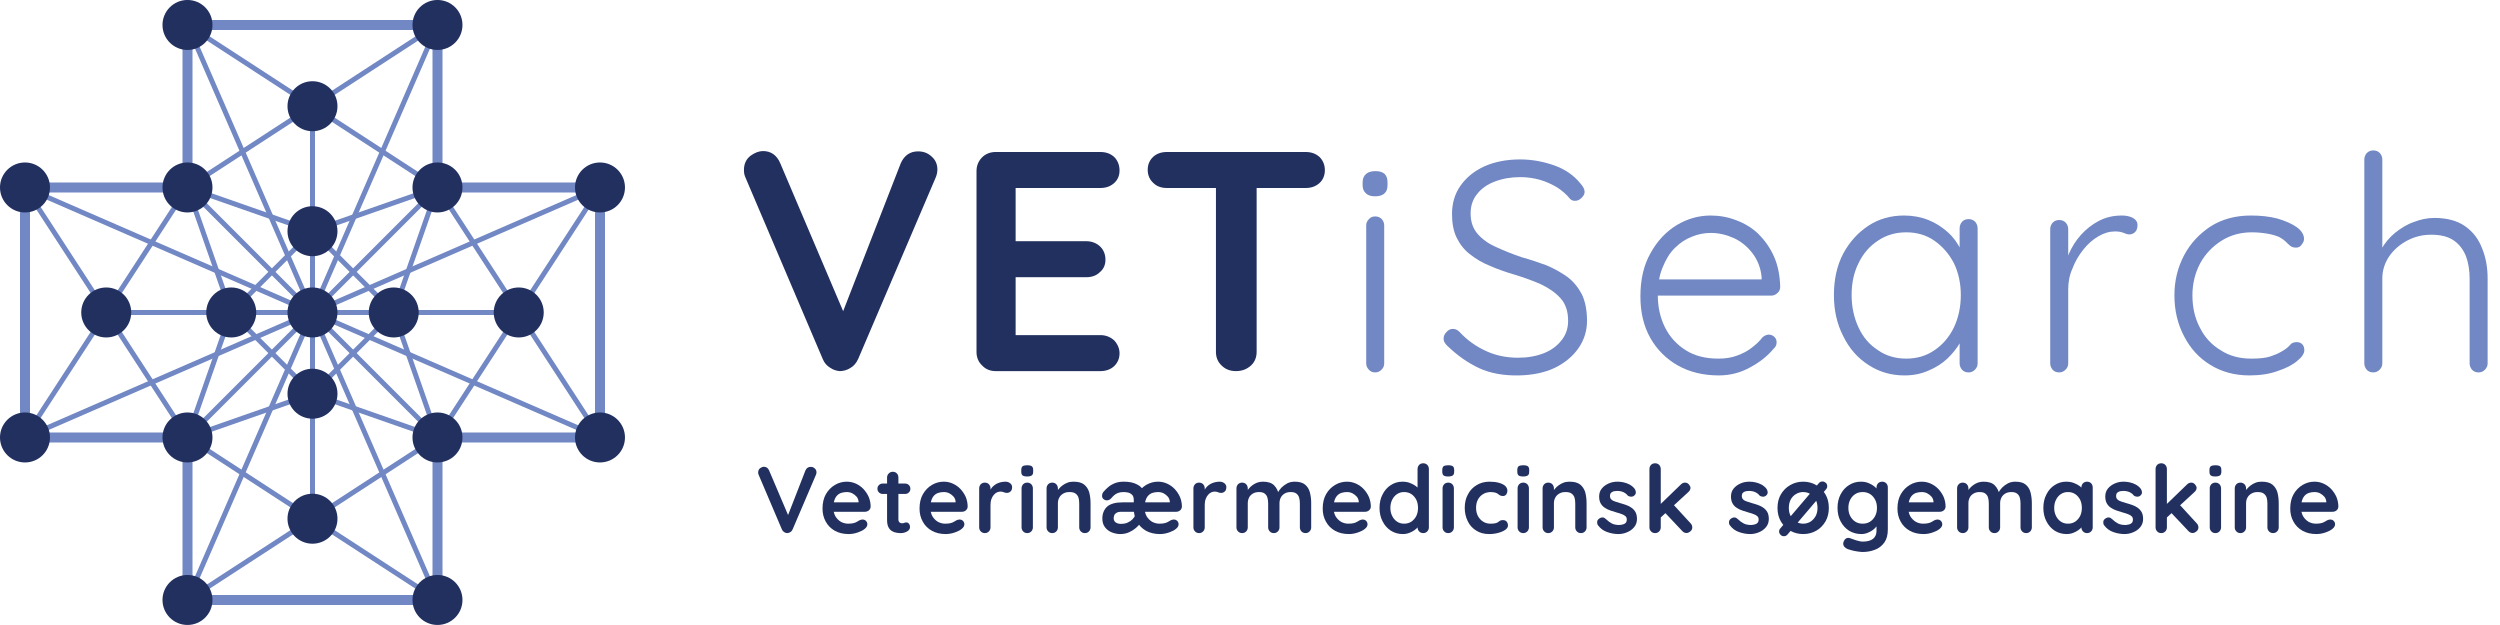 <?xml version="1.0" encoding="UTF-8" standalone="no"?>
<!DOCTYPE svg PUBLIC "-//W3C//DTD SVG 1.1//EN" "http://www.w3.org/Graphics/SVG/1.1/DTD/svg11.dtd">
<svg width="100%" height="100%" viewBox="0 0 4000 1000" version="1.1" xmlns="http://www.w3.org/2000/svg" xmlns:xlink="http://www.w3.org/1999/xlink" xml:space="preserve" xmlns:serif="http://www.serif.com/" style="fill-rule:evenodd;clip-rule:evenodd;">
    <g id="Logo">
        <g id="Lines">
            <g transform="matrix(0.545,0.838,-0.838,0.545,153.42,291.002)">
                <path d="M-54.269,100L184.269,100" style="fill:none;fill-rule:nonzero;stroke:#7188c4;stroke-width:8px;"/>
            </g>
            <g transform="matrix(-0.545,0.838,-0.838,-0.545,354.269,400)">
                <path d="M-54.269,100L184.269,100" style="fill:none;fill-rule:nonzero;stroke:#7188c4;stroke-width:8px;"/>
            </g>
            <g transform="matrix(-0.545,-0.838,0.838,-0.545,186.58,708.998)">
                <path d="M-54.269,100L184.269,100" style="fill:none;fill-rule:nonzero;stroke:#7188c4;stroke-width:8px;"/>
            </g>
            <g transform="matrix(0.545,-0.838,0.838,0.545,-14.269,600)">
                <path d="M-54.269,100L184.269,100" style="fill:none;fill-rule:nonzero;stroke:#7188c4;stroke-width:8px;"/>
            </g>
            <g transform="matrix(0.917,-0.399,0.399,0.917,19.201,600)">
                <path d="M-20.799,100L480.799,100" style="fill:none;fill-rule:nonzero;stroke:#7188c4;stroke-width:8px;"/>
            </g>
            <g transform="matrix(0.917,0.399,-0.399,0.917,98.947,216.586)">
                <path d="M-20.799,100L480.799,100" style="fill:none;fill-rule:nonzero;stroke:#7188c4;stroke-width:8px;"/>
            </g>
            <g transform="matrix(0.33,-0.944,0.944,0.33,229.052,600)">
                <path d="M-70.948,100L140.948,100" style="fill:none;fill-rule:nonzero;stroke:#7188c4;stroke-width:8px;"/>
            </g>
            <g transform="matrix(0.944,-0.33,0.33,0.944,294.052,665)">
                <path d="M-5.948,35L205.948,35" style="fill:none;fill-rule:nonzero;stroke:#7188c4;stroke-width:8px;"/>
            </g>
            <g transform="matrix(0.838,0.545,-0.545,0.838,351.58,656.002)">
                <path d="M-19.269,65L219.269,65" style="fill:none;fill-rule:nonzero;stroke:#7188c4;stroke-width:8px;"/>
            </g>
            <g transform="matrix(0.707,-0.707,0.707,0.707,258.579,600)">
                <path d="M-41.421,100L241.421,100" style="fill:none;fill-rule:nonzero;stroke:#7188c4;stroke-width:8px;"/>
            </g>
            <g transform="matrix(-0.399,0.917,-0.917,-0.399,650.799,730)">
                <path d="M-150.799,230L350.799,230" style="fill:none;fill-rule:nonzero;stroke:#7188c4;stroke-width:8px;"/>
            </g>
            <g transform="matrix(-0.838,0.545,-0.545,-0.838,519.269,895)">
                <path d="M-19.269,65L219.269,65" style="fill:none;fill-rule:nonzero;stroke:#7188c4;stroke-width:8px;"/>
            </g>
            <g transform="matrix(-0.838,-0.545,0.545,-0.838,648.42,1004)">
                <path d="M-19.269,65L219.269,65" style="fill:none;fill-rule:nonzero;stroke:#7188c4;stroke-width:8px;"/>
            </g>
            <g transform="matrix(-0.399,-0.917,0.917,-0.399,428.946,913.414)">
                <path d="M-150.799,230L350.799,230" style="fill:none;fill-rule:nonzero;stroke:#7188c4;stroke-width:8px;"/>
            </g>
            <g transform="matrix(0.707,0.707,-0.707,0.707,435,473.076)">
                <path d="M-26.924,65L156.924,65" style="fill:none;fill-rule:nonzero;stroke:#7188c4;stroke-width:8px;"/>
            </g>
            <g transform="matrix(0,-1,1,0,400,730)">
                <path d="M-100,100L100,100" style="fill:none;fill-rule:nonzero;stroke:#7188c4;stroke-width:8px;"/>
            </g>
            <g transform="matrix(-0.944,-0.33,0.33,-0.944,682.824,731.07)">
                <path d="M-5.948,35L205.948,35" style="fill:none;fill-rule:nonzero;stroke:#7188c4;stroke-width:8px;"/>
            </g>
            <g transform="matrix(-0.838,0.545,-0.545,-0.838,719.269,765)">
                <path d="M-19.269,65L219.269,65" style="fill:none;fill-rule:nonzero;stroke:#7188c4;stroke-width:8px;"/>
            </g>
            <g transform="matrix(1,0,0,-1,170,500)">
                <path d="M0,0L200,0" style="fill:none;fill-rule:nonzero;stroke:#7188c4;stroke-width:8px;"/>
            </g>
            <g transform="matrix(0.33,0.944,-0.944,0.33,417.824,333.93)">
                <path d="M-70.948,100L140.948,100" style="fill:none;fill-rule:nonzero;stroke:#7188c4;stroke-width:8px;"/>
            </g>
            <g transform="matrix(-1,0,0,-1,500,500)">
                <path d="M0,0L130,0" style="fill:none;fill-rule:nonzero;stroke:#7188c4;stroke-width:8px;"/>
            </g>
            <g transform="matrix(-0.707,-0.707,0.707,-0.707,600,741.421)">
                <path d="M-41.421,100L241.421,100" style="fill:none;fill-rule:nonzero;stroke:#7188c4;stroke-width:8px;"/>
            </g>
            <g transform="matrix(-0.707,0.707,-0.707,-0.707,656.924,565)">
                <path d="M-26.924,65L156.924,65" style="fill:none;fill-rule:nonzero;stroke:#7188c4;stroke-width:8px;"/>
            </g>
            <g transform="matrix(0,1,-1,0,565,565)">
                <path d="M-65,65L65,65" style="fill:none;fill-rule:nonzero;stroke:#7188c4;stroke-width:8px;"/>
            </g>
            <g transform="matrix(0.944,0.33,-0.33,0.944,317.176,268.93)">
                <path d="M-5.948,35L205.948,35" style="fill:none;fill-rule:nonzero;stroke:#7188c4;stroke-width:8px;"/>
            </g>
            <g transform="matrix(0.707,0.707,-0.707,0.707,400,258.579)">
                <path d="M-41.421,100L241.421,100" style="fill:none;fill-rule:nonzero;stroke:#7188c4;stroke-width:8px;"/>
            </g>
            <g transform="matrix(-0.707,0.707,-0.707,-0.707,526.924,435)">
                <path d="M-26.924,65L156.924,65" style="fill:none;fill-rule:nonzero;stroke:#7188c4;stroke-width:8px;"/>
            </g>
            <g transform="matrix(0.707,0.707,-0.707,0.707,565,343.076)">
                <path d="M-26.924,65L156.924,65" style="fill:none;fill-rule:nonzero;stroke:#7188c4;stroke-width:8px;"/>
            </g>
            <g transform="matrix(-0.917,-0.399,0.399,-0.917,901.054,783.414)">
                <path d="M-20.799,100L480.799,100" style="fill:none;fill-rule:nonzero;stroke:#7188c4;stroke-width:8px;"/>
            </g>
            <g transform="matrix(-1,0,0,-1,630,500)">
                <path d="M0,0L130,0" style="fill:none;fill-rule:nonzero;stroke:#7188c4;stroke-width:8px;"/>
            </g>
            <g transform="matrix(-0.707,0.707,-0.707,-0.707,741.421,400)">
                <path d="M-41.421,100L241.421,100" style="fill:none;fill-rule:nonzero;stroke:#7188c4;stroke-width:8px;"/>
            </g>
            <g transform="matrix(0,1,-1,0,565,435)">
                <path d="M-65,65L65,65" style="fill:none;fill-rule:nonzero;stroke:#7188c4;stroke-width:8px;"/>
            </g>
            <g transform="matrix(-0.399,0.917,-0.917,-0.399,850.799,270)">
                <path d="M-150.799,230L350.799,230" style="fill:none;fill-rule:nonzero;stroke:#7188c4;stroke-width:8px;"/>
            </g>
            <g transform="matrix(0.399,0.917,-0.917,0.399,571.054,86.586)">
                <path d="M-150.799,230L350.799,230" style="fill:none;fill-rule:nonzero;stroke:#7188c4;stroke-width:8px;"/>
            </g>
            <g transform="matrix(-0.917,0.399,-0.399,-0.917,980.799,400)">
                <path d="M-20.799,100L480.799,100" style="fill:none;fill-rule:nonzero;stroke:#7188c4;stroke-width:8px;"/>
            </g>
            <g transform="matrix(-0.944,0.33,-0.33,-0.944,705.948,335)">
                <path d="M-5.948,35L205.948,35" style="fill:none;fill-rule:nonzero;stroke:#7188c4;stroke-width:8px;"/>
            </g>
            <g transform="matrix(-0.33,0.944,-0.944,-0.33,770.948,400)">
                <path d="M-70.948,100L140.948,100" style="fill:none;fill-rule:nonzero;stroke:#7188c4;stroke-width:8px;"/>
            </g>
            <g transform="matrix(0.545,0.838,-0.838,0.545,813.42,291.002)">
                <path d="M-54.269,100L184.269,100" style="fill:none;fill-rule:nonzero;stroke:#7188c4;stroke-width:8px;"/>
            </g>
            <g transform="matrix(-0.838,-0.545,0.545,-0.838,648.42,343.998)">
                <path d="M-19.269,65L219.269,65" style="fill:none;fill-rule:nonzero;stroke:#7188c4;stroke-width:8px;"/>
            </g>
            <g transform="matrix(0,-1,1,0,400,270)">
                <path d="M-100,100L100,100" style="fill:none;fill-rule:nonzero;stroke:#7188c4;stroke-width:8px;"/>
            </g>
            <g transform="matrix(0.838,-0.545,0.545,0.838,280.731,235)">
                <path d="M-19.269,65L219.269,65" style="fill:none;fill-rule:nonzero;stroke:#7188c4;stroke-width:8px;"/>
            </g>
            <g transform="matrix(0.838,0.545,-0.545,0.838,351.58,-3.998)">
                <path d="M-19.269,65L219.269,65" style="fill:none;fill-rule:nonzero;stroke:#7188c4;stroke-width:8px;"/>
            </g>
            <g transform="matrix(-0.838,0.545,-0.545,-0.838,719.269,105)">
                <path d="M-19.269,65L219.269,65" style="fill:none;fill-rule:nonzero;stroke:#7188c4;stroke-width:8px;"/>
            </g>
            <g transform="matrix(1,0,0,-1,630,500)">
                <path d="M0,0L200,0" style="fill:none;fill-rule:nonzero;stroke:#7188c4;stroke-width:8px;"/>
            </g>
            <g transform="matrix(0.545,-0.838,0.838,0.545,645.731,600)">
                <path d="M-54.269,100L184.269,100" style="fill:none;fill-rule:nonzero;stroke:#7188c4;stroke-width:8px;"/>
            </g>
            <g transform="matrix(-0.545,-0.838,0.838,-0.545,846.58,708.998)">
                <path d="M-54.269,100L184.269,100" style="fill:none;fill-rule:nonzero;stroke:#7188c4;stroke-width:8px;"/>
            </g>
            <g transform="matrix(0.545,-0.838,0.838,0.545,775.731,400)">
                <path d="M-54.269,100L184.269,100" style="fill:none;fill-rule:nonzero;stroke:#7188c4;stroke-width:8px;"/>
            </g>
            <g transform="matrix(-0.33,-0.944,0.944,-0.33,582.176,666.07)">
                <path d="M-70.948,100L140.948,100" style="fill:none;fill-rule:nonzero;stroke:#7188c4;stroke-width:8px;"/>
            </g>
            <g transform="matrix(0,1,-1,0,240,500)">
                <path d="M-200,200L200,200" style="fill:none;fill-rule:nonzero;stroke:#7188c4;stroke-width:16px;"/>
            </g>
            <g transform="matrix(1,0,0,-1,40,300)">
                <path d="M0,0L260,0" style="fill:none;fill-rule:nonzero;stroke:#7188c4;stroke-width:16px;"/>
            </g>
            <g transform="matrix(1,0,0,-1,40,700)">
                <path d="M0,0L260,0" style="fill:none;fill-rule:nonzero;stroke:#7188c4;stroke-width:16px;"/>
            </g>
            <g transform="matrix(0,1,-1,0,430,830)">
                <path d="M-130,130L130,130" style="fill:none;fill-rule:nonzero;stroke:#7188c4;stroke-width:16px;"/>
            </g>
            <g transform="matrix(-1,0,0,-1,700,960)">
                <path d="M0,0L400,0" style="fill:none;fill-rule:nonzero;stroke:#7188c4;stroke-width:16px;"/>
            </g>
            <g transform="matrix(0,-1,1,0,570,830)">
                <path d="M-130,130L130,130" style="fill:none;fill-rule:nonzero;stroke:#7188c4;stroke-width:16px;"/>
            </g>
            <g transform="matrix(0,-1,1,0,570,170)">
                <path d="M-130,130L130,130" style="fill:none;fill-rule:nonzero;stroke:#7188c4;stroke-width:16px;"/>
            </g>
            <g transform="matrix(1,0,0,-1,700,300)">
                <path d="M0,0L260,0" style="fill:none;fill-rule:nonzero;stroke:#7188c4;stroke-width:16px;"/>
            </g>
            <g transform="matrix(-1,0,0,-1,700,40)">
                <path d="M0,0L400,0" style="fill:none;fill-rule:nonzero;stroke:#7188c4;stroke-width:16px;"/>
            </g>
            <g transform="matrix(0,-1,1,0,170,170)">
                <path d="M-130,130L130,130" style="fill:none;fill-rule:nonzero;stroke:#7188c4;stroke-width:16px;"/>
            </g>
            <g transform="matrix(0,-1,1,0,760,500)">
                <path d="M-200,200L200,200" style="fill:none;fill-rule:nonzero;stroke:#7188c4;stroke-width:16px;"/>
            </g>
            <g transform="matrix(-1,0,0,-1,960,700)">
                <path d="M0,0L260,0" style="fill:none;fill-rule:nonzero;stroke:#7188c4;stroke-width:16px;"/>
            </g>
        </g>
        <g id="Dots">
            <g transform="matrix(1.11,0,0,1.11,-58.047,95.078)">
                <circle cx="88.307" cy="184.567" r="36.027" style="fill:#223060;"/>
            </g>
            <g transform="matrix(1.11,0,0,1.11,71.954,295.078)">
                <circle cx="88.307" cy="184.567" r="36.027" style="fill:#223060;"/>
            </g>
            <g transform="matrix(1.11,0,0,1.11,271.954,295.078)">
                <circle cx="88.307" cy="184.567" r="36.027" style="fill:#223060;"/>
            </g>
            <g transform="matrix(1.11,0,0,1.11,401.954,295.078)">
                <circle cx="88.307" cy="184.567" r="36.027" style="fill:#223060;"/>
            </g>
            <g transform="matrix(1.11,0,0,1.11,401.954,165.078)">
                <circle cx="88.307" cy="184.567" r="36.027" style="fill:#223060;"/>
            </g>
            <g transform="matrix(1.11,0,0,1.11,401.954,-34.922)">
                <circle cx="88.307" cy="184.567" r="36.027" style="fill:#223060;"/>
            </g>
            <g transform="matrix(1.11,0,0,1.11,401.954,425.078)">
                <circle cx="88.307" cy="184.567" r="36.027" style="fill:#223060;"/>
            </g>
            <g transform="matrix(1.11,0,0,1.11,401.954,625.078)">
                <circle cx="88.307" cy="184.567" r="36.027" style="fill:#223060;"/>
            </g>
            <g transform="matrix(1.11,0,0,1.11,531.954,295.078)">
                <circle cx="88.307" cy="184.567" r="36.027" style="fill:#223060;"/>
            </g>
            <g transform="matrix(1.11,0,0,1.11,731.954,295.078)">
                <circle cx="88.307" cy="184.567" r="36.027" style="fill:#223060;"/>
            </g>
            <g transform="matrix(1.11,0,0,1.11,201.954,95.078)">
                <circle cx="88.307" cy="184.567" r="36.027" style="fill:#223060;"/>
            </g>
            <g transform="matrix(1.11,0,0,1.11,201.954,-164.922)">
                <circle cx="88.307" cy="184.567" r="36.027" style="fill:#223060;"/>
            </g>
            <g transform="matrix(1.11,0,0,1.11,201.954,495.078)">
                <circle cx="88.307" cy="184.567" r="36.027" style="fill:#223060;"/>
            </g>
            <g transform="matrix(1.11,0,0,1.11,601.954,495.078)">
                <circle cx="88.307" cy="184.567" r="36.027" style="fill:#223060;"/>
            </g>
            <g transform="matrix(1.11,0,0,1.11,601.954,95.078)">
                <circle cx="88.307" cy="184.567" r="36.027" style="fill:#223060;"/>
            </g>
            <g transform="matrix(1.11,0,0,1.11,861.954,95.078)">
                <circle cx="88.307" cy="184.567" r="36.027" style="fill:#223060;"/>
            </g>
            <g transform="matrix(1.11,0,0,1.11,601.954,-164.922)">
                <circle cx="88.307" cy="184.567" r="36.027" style="fill:#223060;"/>
            </g>
            <g transform="matrix(1.11,0,0,1.11,601.954,755.078)">
                <circle cx="88.307" cy="184.567" r="36.027" style="fill:#223060;"/>
            </g>
            <g transform="matrix(1.11,0,0,1.11,861.954,495.078)">
                <circle cx="88.307" cy="184.567" r="36.027" style="fill:#223060;"/>
            </g>
            <g transform="matrix(1.11,0,0,1.11,201.954,755.078)">
                <circle cx="88.307" cy="184.567" r="36.027" style="fill:#223060;"/>
            </g>
            <g transform="matrix(1.11,0,0,1.11,-58.047,495.078)">
                <circle cx="88.307" cy="184.567" r="36.027" style="fill:#223060;"/>
            </g>
        </g>
    </g>
    <g id="Dansk" transform="matrix(1,0,0,1,-8.596,184.988)">
        <g transform="matrix(151,0,0,151,1217.12,667.987)">
            <path d="M0.586,-0.702C0.603,-0.702 0.617,-0.697 0.629,-0.686C0.642,-0.675 0.648,-0.661 0.648,-0.644C0.648,-0.635 0.646,-0.626 0.642,-0.617L0.395,-0.039C0.389,-0.026 0.381,-0.016 0.37,-0.01C0.359,-0.003 0.347,-0 0.336,-0C0.325,-0.001 0.315,-0.004 0.305,-0.011C0.295,-0.017 0.287,-0.026 0.282,-0.038L0.035,-0.618C0.033,-0.622 0.032,-0.626 0.031,-0.63C0.03,-0.635 0.03,-0.639 0.03,-0.643C0.03,-0.662 0.037,-0.677 0.051,-0.688C0.065,-0.698 0.078,-0.703 0.091,-0.703C0.116,-0.703 0.135,-0.69 0.146,-0.664L0.365,-0.149L0.33,-0.148L0.531,-0.664C0.542,-0.689 0.561,-0.702 0.586,-0.702Z" style="fill:#223060;fill-rule:nonzero;"/>
        </g>
        <g transform="matrix(151,0,0,151,1319.34,667.987)">
            <path d="M0.312,0.01C0.255,0.01 0.206,-0.002 0.165,-0.025C0.123,-0.049 0.091,-0.081 0.069,-0.122C0.046,-0.163 0.035,-0.209 0.035,-0.26C0.035,-0.32 0.047,-0.371 0.071,-0.413C0.096,-0.456 0.128,-0.488 0.167,-0.511C0.206,-0.534 0.248,-0.545 0.292,-0.545C0.326,-0.545 0.358,-0.538 0.389,-0.524C0.419,-0.51 0.446,-0.491 0.469,-0.467C0.492,-0.442 0.511,-0.414 0.525,-0.382C0.538,-0.35 0.545,-0.316 0.545,-0.28C0.544,-0.264 0.538,-0.251 0.526,-0.241C0.514,-0.231 0.5,-0.226 0.484,-0.226L0.102,-0.226L0.072,-0.326L0.439,-0.326L0.417,-0.306L0.417,-0.333C0.416,-0.352 0.409,-0.37 0.397,-0.385C0.384,-0.4 0.369,-0.412 0.35,-0.422C0.332,-0.431 0.313,-0.435 0.292,-0.435C0.272,-0.435 0.253,-0.432 0.236,-0.427C0.219,-0.422 0.204,-0.413 0.191,-0.4C0.178,-0.387 0.168,-0.37 0.161,-0.349C0.154,-0.328 0.15,-0.301 0.15,-0.268C0.15,-0.232 0.158,-0.202 0.172,-0.177C0.188,-0.152 0.207,-0.133 0.231,-0.119C0.254,-0.107 0.279,-0.1 0.306,-0.1C0.331,-0.1 0.35,-0.102 0.365,-0.106C0.38,-0.11 0.392,-0.115 0.401,-0.121C0.409,-0.126 0.418,-0.131 0.425,-0.135C0.437,-0.141 0.448,-0.144 0.459,-0.144C0.474,-0.144 0.486,-0.139 0.496,-0.129C0.505,-0.119 0.51,-0.107 0.51,-0.094C0.51,-0.076 0.501,-0.06 0.482,-0.045C0.465,-0.03 0.44,-0.018 0.409,-0.007C0.378,0.004 0.345,0.01 0.312,0.01Z" style="fill:#223060;fill-rule:nonzero;"/>
        </g>
        <g transform="matrix(151,0,0,151,1410.24,667.987)">
            <path d="M0.071,-0.525L0.308,-0.525C0.324,-0.525 0.337,-0.52 0.348,-0.509C0.359,-0.498 0.364,-0.485 0.364,-0.469C0.364,-0.454 0.359,-0.441 0.348,-0.431C0.337,-0.42 0.324,-0.415 0.308,-0.415L0.071,-0.415C0.055,-0.415 0.042,-0.42 0.031,-0.431C0.02,-0.442 0.015,-0.455 0.015,-0.471C0.015,-0.486 0.02,-0.499 0.031,-0.509C0.042,-0.52 0.055,-0.525 0.071,-0.525ZM0.178,-0.65C0.195,-0.65 0.21,-0.644 0.221,-0.632C0.232,-0.621 0.237,-0.606 0.237,-0.589L0.237,-0.144C0.237,-0.135 0.239,-0.127 0.243,-0.121C0.246,-0.115 0.251,-0.111 0.258,-0.108C0.264,-0.105 0.271,-0.104 0.278,-0.104C0.286,-0.104 0.293,-0.106 0.3,-0.109C0.307,-0.112 0.314,-0.113 0.323,-0.113C0.332,-0.113 0.341,-0.109 0.348,-0.1C0.356,-0.091 0.36,-0.079 0.36,-0.064C0.36,-0.045 0.35,-0.03 0.33,-0.018C0.309,-0.006 0.287,-0 0.264,-0C0.25,-0 0.234,-0.001 0.218,-0.004C0.201,-0.006 0.185,-0.012 0.17,-0.021C0.155,-0.029 0.142,-0.043 0.132,-0.062C0.122,-0.081 0.117,-0.106 0.117,-0.139L0.117,-0.589C0.117,-0.606 0.123,-0.621 0.135,-0.632C0.146,-0.644 0.161,-0.65 0.178,-0.65Z" style="fill:#223060;fill-rule:nonzero;"/>
        </g>
        <g transform="matrix(151,0,0,151,1474.57,667.987)">
            <path d="M0.312,0.01C0.255,0.01 0.206,-0.002 0.165,-0.025C0.123,-0.049 0.091,-0.081 0.069,-0.122C0.046,-0.163 0.035,-0.209 0.035,-0.26C0.035,-0.32 0.047,-0.371 0.071,-0.413C0.096,-0.456 0.128,-0.488 0.167,-0.511C0.206,-0.534 0.248,-0.545 0.292,-0.545C0.326,-0.545 0.358,-0.538 0.389,-0.524C0.419,-0.51 0.446,-0.491 0.469,-0.467C0.492,-0.442 0.511,-0.414 0.525,-0.382C0.538,-0.35 0.545,-0.316 0.545,-0.28C0.544,-0.264 0.538,-0.251 0.526,-0.241C0.514,-0.231 0.5,-0.226 0.484,-0.226L0.102,-0.226L0.072,-0.326L0.439,-0.326L0.417,-0.306L0.417,-0.333C0.416,-0.352 0.409,-0.37 0.397,-0.385C0.384,-0.4 0.369,-0.412 0.35,-0.422C0.332,-0.431 0.313,-0.435 0.292,-0.435C0.272,-0.435 0.253,-0.432 0.236,-0.427C0.219,-0.422 0.204,-0.413 0.191,-0.4C0.178,-0.387 0.168,-0.37 0.161,-0.349C0.154,-0.328 0.15,-0.301 0.15,-0.268C0.15,-0.232 0.158,-0.202 0.172,-0.177C0.188,-0.152 0.207,-0.133 0.231,-0.119C0.254,-0.107 0.279,-0.1 0.306,-0.1C0.331,-0.1 0.35,-0.102 0.365,-0.106C0.38,-0.11 0.392,-0.115 0.401,-0.121C0.409,-0.126 0.418,-0.131 0.425,-0.135C0.437,-0.141 0.448,-0.144 0.459,-0.144C0.474,-0.144 0.486,-0.139 0.496,-0.129C0.505,-0.119 0.51,-0.107 0.51,-0.094C0.51,-0.076 0.501,-0.06 0.482,-0.045C0.465,-0.03 0.44,-0.018 0.409,-0.007C0.378,0.004 0.345,0.01 0.312,0.01Z" style="fill:#223060;fill-rule:nonzero;"/>
        </g>
        <g transform="matrix(151,0,0,151,1565.47,667.987)">
            <path d="M0.125,-0C0.108,-0 0.093,-0.006 0.082,-0.018C0.071,-0.029 0.065,-0.044 0.065,-0.061L0.065,-0.474C0.065,-0.491 0.071,-0.506 0.082,-0.518C0.093,-0.529 0.108,-0.535 0.125,-0.535C0.142,-0.535 0.157,-0.529 0.168,-0.518C0.179,-0.506 0.185,-0.491 0.185,-0.474L0.185,-0.38L0.178,-0.447C0.185,-0.463 0.195,-0.477 0.206,-0.49C0.218,-0.502 0.231,-0.512 0.246,-0.521C0.261,-0.529 0.276,-0.535 0.293,-0.539C0.31,-0.543 0.326,-0.545 0.343,-0.545C0.363,-0.545 0.38,-0.539 0.394,-0.528C0.407,-0.517 0.414,-0.503 0.414,-0.488C0.414,-0.466 0.408,-0.45 0.397,-0.441C0.386,-0.431 0.373,-0.426 0.36,-0.426C0.347,-0.426 0.336,-0.428 0.326,-0.433C0.315,-0.438 0.303,-0.44 0.29,-0.44C0.278,-0.44 0.266,-0.437 0.254,-0.432C0.241,-0.426 0.23,-0.417 0.22,-0.405C0.209,-0.393 0.201,-0.378 0.195,-0.361C0.188,-0.343 0.185,-0.322 0.185,-0.298L0.185,-0.061C0.185,-0.044 0.179,-0.029 0.168,-0.018C0.157,-0.006 0.142,-0 0.125,-0Z" style="fill:#223060;fill-rule:nonzero;"/>
        </g>
        <g transform="matrix(151,0,0,151,1634.33,667.987)">
            <path d="M0.178,-0.061C0.178,-0.044 0.172,-0.029 0.161,-0.018C0.15,-0.006 0.135,-0 0.118,-0C0.101,-0 0.086,-0.006 0.075,-0.018C0.064,-0.029 0.058,-0.044 0.058,-0.061L0.058,-0.474C0.058,-0.491 0.064,-0.506 0.075,-0.518C0.086,-0.529 0.101,-0.535 0.118,-0.535C0.135,-0.535 0.15,-0.529 0.161,-0.518C0.172,-0.506 0.178,-0.491 0.178,-0.474L0.178,-0.061ZM0.117,-0.6C0.094,-0.6 0.078,-0.604 0.069,-0.611C0.06,-0.618 0.055,-0.631 0.055,-0.65L0.055,-0.669C0.055,-0.688 0.06,-0.702 0.07,-0.709C0.081,-0.716 0.097,-0.719 0.118,-0.719C0.141,-0.719 0.158,-0.715 0.167,-0.708C0.176,-0.701 0.181,-0.688 0.181,-0.669L0.181,-0.65C0.181,-0.631 0.176,-0.618 0.166,-0.611C0.156,-0.604 0.14,-0.6 0.117,-0.6Z" style="fill:#223060;fill-rule:nonzero;"/>
        </g>
        <g transform="matrix(151,0,0,151,1673.29,667.987)">
            <path d="M0.351,-0.545C0.4,-0.545 0.438,-0.535 0.464,-0.514C0.489,-0.493 0.507,-0.466 0.517,-0.432C0.526,-0.397 0.531,-0.359 0.531,-0.317L0.531,-0.061C0.531,-0.044 0.525,-0.029 0.514,-0.018C0.503,-0.006 0.488,-0 0.471,-0C0.454,-0 0.439,-0.006 0.428,-0.018C0.417,-0.029 0.411,-0.044 0.411,-0.061L0.411,-0.317C0.411,-0.339 0.408,-0.359 0.403,-0.377C0.397,-0.394 0.387,-0.408 0.372,-0.419C0.357,-0.43 0.336,-0.435 0.309,-0.435C0.282,-0.435 0.26,-0.43 0.242,-0.419C0.223,-0.408 0.209,-0.394 0.2,-0.377C0.19,-0.359 0.185,-0.339 0.185,-0.317L0.185,-0.061C0.185,-0.044 0.179,-0.029 0.168,-0.018C0.157,-0.006 0.142,-0 0.125,-0C0.108,-0 0.093,-0.006 0.082,-0.018C0.071,-0.029 0.065,-0.044 0.065,-0.061L0.065,-0.474C0.065,-0.491 0.071,-0.506 0.082,-0.518C0.093,-0.529 0.108,-0.535 0.125,-0.535C0.142,-0.535 0.157,-0.529 0.168,-0.518C0.179,-0.506 0.185,-0.491 0.185,-0.474L0.185,-0.431L0.17,-0.434C0.176,-0.445 0.185,-0.458 0.196,-0.47C0.207,-0.484 0.221,-0.496 0.236,-0.507C0.251,-0.518 0.269,-0.528 0.288,-0.535C0.307,-0.542 0.328,-0.545 0.351,-0.545Z" style="fill:#223060;fill-rule:nonzero;"/>
        </g>
        <g transform="matrix(151,0,0,151,1766.6,667.987)">
            <path d="M0.267,-0.545C0.292,-0.545 0.317,-0.543 0.343,-0.538C0.368,-0.533 0.392,-0.524 0.413,-0.512C0.435,-0.5 0.453,-0.484 0.466,-0.464C0.479,-0.443 0.486,-0.418 0.486,-0.388L0.486,-0.267L0.371,-0.26L0.371,-0.351C0.371,-0.376 0.365,-0.395 0.353,-0.406C0.341,-0.418 0.327,-0.426 0.31,-0.43C0.293,-0.433 0.278,-0.435 0.264,-0.435C0.241,-0.435 0.221,-0.432 0.205,-0.426C0.189,-0.42 0.175,-0.412 0.164,-0.402C0.153,-0.392 0.142,-0.381 0.131,-0.368C0.118,-0.354 0.103,-0.347 0.086,-0.347C0.073,-0.347 0.062,-0.351 0.051,-0.36C0.04,-0.369 0.035,-0.38 0.035,-0.395C0.035,-0.402 0.036,-0.408 0.038,-0.416C0.04,-0.423 0.044,-0.429 0.049,-0.436C0.063,-0.453 0.08,-0.47 0.1,-0.487C0.119,-0.504 0.143,-0.518 0.171,-0.529C0.198,-0.54 0.23,-0.545 0.267,-0.545ZM0.228,0.01C0.198,0.01 0.169,0.004 0.14,-0.007C0.111,-0.018 0.086,-0.036 0.067,-0.061C0.048,-0.085 0.038,-0.116 0.038,-0.154C0.038,-0.206 0.055,-0.248 0.087,-0.279C0.121,-0.31 0.176,-0.326 0.253,-0.326L0.771,-0.326L0.753,-0.308L0.753,-0.333C0.752,-0.352 0.745,-0.37 0.733,-0.385C0.72,-0.4 0.705,-0.412 0.687,-0.422C0.668,-0.431 0.649,-0.435 0.628,-0.435C0.608,-0.435 0.589,-0.432 0.572,-0.427C0.555,-0.422 0.54,-0.413 0.527,-0.4C0.514,-0.387 0.504,-0.37 0.497,-0.349C0.49,-0.328 0.486,-0.301 0.486,-0.268C0.486,-0.232 0.494,-0.202 0.508,-0.177C0.524,-0.152 0.543,-0.133 0.567,-0.119C0.59,-0.107 0.615,-0.1 0.642,-0.1C0.667,-0.1 0.686,-0.102 0.701,-0.106C0.716,-0.11 0.728,-0.115 0.737,-0.121C0.746,-0.126 0.754,-0.131 0.761,-0.135C0.773,-0.141 0.784,-0.144 0.795,-0.144C0.81,-0.144 0.822,-0.139 0.832,-0.129C0.841,-0.119 0.846,-0.107 0.846,-0.094C0.846,-0.076 0.837,-0.06 0.818,-0.045C0.801,-0.03 0.776,-0.018 0.745,-0.007C0.714,0.004 0.681,0.01 0.648,0.01C0.591,0.01 0.542,-0.002 0.5,-0.025C0.459,-0.049 0.427,-0.081 0.405,-0.122C0.382,-0.163 0.371,-0.209 0.371,-0.26C0.371,-0.32 0.383,-0.371 0.408,-0.413C0.433,-0.456 0.465,-0.488 0.503,-0.511C0.543,-0.534 0.584,-0.545 0.628,-0.545C0.662,-0.545 0.694,-0.538 0.725,-0.524C0.755,-0.51 0.782,-0.491 0.805,-0.467C0.828,-0.442 0.847,-0.414 0.861,-0.382C0.874,-0.35 0.881,-0.316 0.881,-0.28C0.88,-0.264 0.874,-0.251 0.862,-0.241C0.85,-0.231 0.836,-0.226 0.82,-0.226L0.241,-0.226C0.217,-0.226 0.199,-0.222 0.188,-0.215C0.176,-0.208 0.168,-0.199 0.164,-0.188C0.16,-0.177 0.158,-0.167 0.158,-0.156C0.158,-0.143 0.162,-0.132 0.169,-0.123C0.176,-0.114 0.186,-0.108 0.197,-0.104C0.208,-0.1 0.22,-0.098 0.232,-0.098C0.262,-0.098 0.287,-0.102 0.307,-0.112C0.327,-0.121 0.343,-0.132 0.356,-0.145C0.368,-0.158 0.377,-0.17 0.383,-0.181L0.436,-0.1C0.427,-0.086 0.412,-0.07 0.392,-0.053C0.372,-0.036 0.348,-0.021 0.321,-0.009C0.293,0.004 0.262,0.01 0.228,0.01Z" style="fill:#223060;fill-rule:nonzero;"/>
        </g>
        <g transform="matrix(151,0,0,151,1908.24,667.987)">
            <path d="M0.125,-0C0.108,-0 0.093,-0.006 0.082,-0.018C0.071,-0.029 0.065,-0.044 0.065,-0.061L0.065,-0.474C0.065,-0.491 0.071,-0.506 0.082,-0.518C0.093,-0.529 0.108,-0.535 0.125,-0.535C0.142,-0.535 0.157,-0.529 0.168,-0.518C0.179,-0.506 0.185,-0.491 0.185,-0.474L0.185,-0.38L0.178,-0.447C0.185,-0.463 0.195,-0.477 0.206,-0.49C0.218,-0.502 0.231,-0.512 0.246,-0.521C0.261,-0.529 0.276,-0.535 0.293,-0.539C0.31,-0.543 0.326,-0.545 0.343,-0.545C0.363,-0.545 0.38,-0.539 0.394,-0.528C0.407,-0.517 0.414,-0.503 0.414,-0.488C0.414,-0.466 0.408,-0.45 0.397,-0.441C0.386,-0.431 0.373,-0.426 0.36,-0.426C0.347,-0.426 0.336,-0.428 0.326,-0.433C0.315,-0.438 0.303,-0.44 0.29,-0.44C0.278,-0.44 0.266,-0.437 0.254,-0.432C0.241,-0.426 0.23,-0.417 0.22,-0.405C0.209,-0.393 0.201,-0.378 0.195,-0.361C0.188,-0.343 0.185,-0.322 0.185,-0.298L0.185,-0.061C0.185,-0.044 0.179,-0.029 0.168,-0.018C0.157,-0.006 0.142,-0 0.125,-0Z" style="fill:#223060;fill-rule:nonzero;"/>
        </g>
        <g transform="matrix(151,0,0,151,1977.1,667.987)">
            <path d="M0.346,-0.545C0.399,-0.545 0.439,-0.532 0.464,-0.506C0.489,-0.481 0.506,-0.448 0.514,-0.407L0.497,-0.416L0.505,-0.432C0.513,-0.447 0.525,-0.464 0.542,-0.482C0.559,-0.499 0.579,-0.514 0.603,-0.527C0.626,-0.539 0.653,-0.545 0.682,-0.545C0.73,-0.545 0.767,-0.535 0.792,-0.514C0.817,-0.493 0.834,-0.466 0.843,-0.432C0.852,-0.397 0.857,-0.359 0.857,-0.317L0.857,-0.061C0.857,-0.044 0.851,-0.029 0.84,-0.018C0.829,-0.006 0.814,-0 0.797,-0C0.78,-0 0.765,-0.006 0.754,-0.018C0.743,-0.029 0.737,-0.044 0.737,-0.061L0.737,-0.317C0.737,-0.339 0.734,-0.359 0.729,-0.377C0.724,-0.394 0.714,-0.408 0.7,-0.419C0.686,-0.43 0.666,-0.435 0.64,-0.435C0.615,-0.435 0.593,-0.43 0.575,-0.419C0.557,-0.408 0.544,-0.394 0.535,-0.377C0.526,-0.359 0.521,-0.339 0.521,-0.317L0.521,-0.061C0.521,-0.044 0.515,-0.029 0.504,-0.018C0.493,-0.006 0.478,-0 0.461,-0C0.444,-0 0.429,-0.006 0.418,-0.018C0.407,-0.029 0.401,-0.044 0.401,-0.061L0.401,-0.317C0.401,-0.339 0.398,-0.359 0.393,-0.377C0.388,-0.394 0.378,-0.408 0.364,-0.419C0.35,-0.43 0.33,-0.435 0.304,-0.435C0.279,-0.435 0.257,-0.43 0.239,-0.419C0.221,-0.408 0.207,-0.394 0.199,-0.377C0.19,-0.359 0.185,-0.339 0.185,-0.317L0.185,-0.061C0.185,-0.044 0.179,-0.029 0.168,-0.018C0.157,-0.006 0.142,-0 0.125,-0C0.108,-0 0.093,-0.006 0.082,-0.018C0.071,-0.029 0.065,-0.044 0.065,-0.061L0.065,-0.474C0.065,-0.491 0.071,-0.506 0.082,-0.518C0.093,-0.529 0.108,-0.535 0.125,-0.535C0.142,-0.535 0.157,-0.529 0.168,-0.518C0.179,-0.506 0.185,-0.491 0.185,-0.474L0.185,-0.431L0.17,-0.434C0.176,-0.445 0.184,-0.458 0.195,-0.47C0.206,-0.484 0.219,-0.496 0.234,-0.507C0.249,-0.518 0.266,-0.528 0.285,-0.535C0.304,-0.542 0.324,-0.545 0.346,-0.545Z" style="fill:#223060;fill-rule:nonzero;"/>
        </g>
        <g transform="matrix(151,0,0,151,2119.64,667.987)">
            <path d="M0.312,0.01C0.255,0.01 0.206,-0.002 0.165,-0.025C0.123,-0.049 0.091,-0.081 0.069,-0.122C0.046,-0.163 0.035,-0.209 0.035,-0.26C0.035,-0.32 0.047,-0.371 0.071,-0.413C0.096,-0.456 0.128,-0.488 0.167,-0.511C0.206,-0.534 0.248,-0.545 0.292,-0.545C0.326,-0.545 0.358,-0.538 0.389,-0.524C0.419,-0.51 0.446,-0.491 0.469,-0.467C0.492,-0.442 0.511,-0.414 0.525,-0.382C0.538,-0.35 0.545,-0.316 0.545,-0.28C0.544,-0.264 0.538,-0.251 0.526,-0.241C0.514,-0.231 0.5,-0.226 0.484,-0.226L0.102,-0.226L0.072,-0.326L0.439,-0.326L0.417,-0.306L0.417,-0.333C0.416,-0.352 0.409,-0.37 0.397,-0.385C0.384,-0.4 0.369,-0.412 0.35,-0.422C0.332,-0.431 0.313,-0.435 0.292,-0.435C0.272,-0.435 0.253,-0.432 0.236,-0.427C0.219,-0.422 0.204,-0.413 0.191,-0.4C0.178,-0.387 0.168,-0.37 0.161,-0.349C0.154,-0.328 0.15,-0.301 0.15,-0.268C0.15,-0.232 0.158,-0.202 0.172,-0.177C0.188,-0.152 0.207,-0.133 0.231,-0.119C0.254,-0.107 0.279,-0.1 0.306,-0.1C0.331,-0.1 0.35,-0.102 0.365,-0.106C0.38,-0.11 0.392,-0.115 0.401,-0.121C0.409,-0.126 0.418,-0.131 0.425,-0.135C0.437,-0.141 0.448,-0.144 0.459,-0.144C0.474,-0.144 0.486,-0.139 0.496,-0.129C0.505,-0.119 0.51,-0.107 0.51,-0.094C0.51,-0.076 0.501,-0.06 0.482,-0.045C0.465,-0.03 0.44,-0.018 0.409,-0.007C0.378,0.004 0.345,0.01 0.312,0.01Z" style="fill:#223060;fill-rule:nonzero;"/>
        </g>
        <g transform="matrix(151,0,0,151,2210.54,667.987)">
            <path d="M0.498,-0.74C0.515,-0.74 0.53,-0.734 0.541,-0.723C0.552,-0.712 0.558,-0.697 0.558,-0.679L0.558,-0.061C0.558,-0.044 0.552,-0.029 0.541,-0.018C0.53,-0.006 0.515,-0 0.498,-0C0.481,-0 0.466,-0.006 0.455,-0.018C0.444,-0.029 0.438,-0.044 0.438,-0.061L0.438,-0.11L0.46,-0.101C0.46,-0.092 0.455,-0.082 0.446,-0.07C0.437,-0.057 0.424,-0.045 0.408,-0.033C0.392,-0.021 0.373,-0.011 0.352,-0.003C0.33,0.006 0.306,0.01 0.281,0.01C0.235,0.01 0.193,-0.002 0.156,-0.025C0.119,-0.049 0.089,-0.082 0.068,-0.124C0.046,-0.165 0.035,-0.213 0.035,-0.267C0.035,-0.322 0.046,-0.37 0.068,-0.411C0.089,-0.453 0.118,-0.486 0.155,-0.509C0.192,-0.533 0.232,-0.545 0.277,-0.545C0.306,-0.545 0.332,-0.541 0.356,-0.532C0.38,-0.523 0.401,-0.512 0.419,-0.499C0.436,-0.486 0.45,-0.472 0.46,-0.459C0.469,-0.445 0.474,-0.433 0.474,-0.424L0.438,-0.411L0.438,-0.679C0.438,-0.696 0.444,-0.711 0.455,-0.723C0.466,-0.734 0.481,-0.74 0.498,-0.74ZM0.296,-0.1C0.325,-0.1 0.351,-0.107 0.373,-0.122C0.395,-0.137 0.412,-0.157 0.425,-0.182C0.437,-0.207 0.443,-0.236 0.443,-0.267C0.443,-0.299 0.437,-0.328 0.425,-0.353C0.412,-0.378 0.395,-0.398 0.373,-0.413C0.351,-0.428 0.325,-0.435 0.296,-0.435C0.267,-0.435 0.242,-0.428 0.22,-0.413C0.198,-0.398 0.181,-0.378 0.169,-0.353C0.156,-0.328 0.15,-0.299 0.15,-0.267C0.15,-0.236 0.156,-0.207 0.169,-0.182C0.181,-0.157 0.198,-0.137 0.22,-0.122C0.242,-0.107 0.267,-0.1 0.296,-0.1Z" style="fill:#223060;fill-rule:nonzero;"/>
        </g>
        <g transform="matrix(151,0,0,151,2307.94,667.987)">
            <path d="M0.178,-0.061C0.178,-0.044 0.172,-0.029 0.161,-0.018C0.15,-0.006 0.135,-0 0.118,-0C0.101,-0 0.086,-0.006 0.075,-0.018C0.064,-0.029 0.058,-0.044 0.058,-0.061L0.058,-0.474C0.058,-0.491 0.064,-0.506 0.075,-0.518C0.086,-0.529 0.101,-0.535 0.118,-0.535C0.135,-0.535 0.15,-0.529 0.161,-0.518C0.172,-0.506 0.178,-0.491 0.178,-0.474L0.178,-0.061ZM0.117,-0.6C0.094,-0.6 0.078,-0.604 0.069,-0.611C0.06,-0.618 0.055,-0.631 0.055,-0.65L0.055,-0.669C0.055,-0.688 0.06,-0.702 0.07,-0.709C0.081,-0.716 0.097,-0.719 0.118,-0.719C0.141,-0.719 0.158,-0.715 0.167,-0.708C0.176,-0.701 0.181,-0.688 0.181,-0.669L0.181,-0.65C0.181,-0.631 0.176,-0.618 0.166,-0.611C0.156,-0.604 0.14,-0.6 0.117,-0.6Z" style="fill:#223060;fill-rule:nonzero;"/>
        </g>
        <g transform="matrix(151,0,0,151,2346.9,667.987)">
            <path d="M0.298,-0.545C0.336,-0.545 0.369,-0.541 0.398,-0.533C0.426,-0.525 0.448,-0.514 0.464,-0.5C0.479,-0.485 0.487,-0.468 0.487,-0.448C0.487,-0.435 0.483,-0.422 0.475,-0.41C0.467,-0.399 0.455,-0.393 0.44,-0.393C0.429,-0.393 0.421,-0.395 0.413,-0.398C0.406,-0.401 0.4,-0.404 0.395,-0.409C0.39,-0.414 0.383,-0.418 0.376,-0.422C0.369,-0.426 0.359,-0.429 0.345,-0.432C0.332,-0.434 0.322,-0.435 0.315,-0.435C0.281,-0.435 0.252,-0.428 0.229,-0.413C0.205,-0.398 0.187,-0.379 0.174,-0.354C0.161,-0.329 0.155,-0.3 0.155,-0.267C0.155,-0.235 0.162,-0.206 0.174,-0.182C0.188,-0.157 0.205,-0.137 0.229,-0.122C0.252,-0.107 0.278,-0.1 0.308,-0.1C0.325,-0.1 0.339,-0.101 0.351,-0.103C0.363,-0.105 0.373,-0.108 0.381,-0.112C0.39,-0.117 0.399,-0.123 0.406,-0.129C0.413,-0.135 0.424,-0.138 0.439,-0.138C0.456,-0.138 0.47,-0.133 0.479,-0.122C0.488,-0.111 0.493,-0.097 0.493,-0.081C0.493,-0.064 0.484,-0.049 0.465,-0.035C0.446,-0.022 0.422,-0.011 0.392,-0.003C0.361,0.006 0.328,0.01 0.293,0.01C0.24,0.01 0.195,-0.002 0.156,-0.027C0.117,-0.051 0.087,-0.084 0.067,-0.126C0.046,-0.168 0.035,-0.215 0.035,-0.267C0.035,-0.322 0.046,-0.37 0.069,-0.411C0.091,-0.453 0.122,-0.486 0.162,-0.509C0.201,-0.533 0.247,-0.545 0.298,-0.545Z" style="fill:#223060;fill-rule:nonzero;"/>
        </g>
        <g transform="matrix(151,0,0,151,2427.98,667.987)">
            <path d="M0.178,-0.061C0.178,-0.044 0.172,-0.029 0.161,-0.018C0.15,-0.006 0.135,-0 0.118,-0C0.101,-0 0.086,-0.006 0.075,-0.018C0.064,-0.029 0.058,-0.044 0.058,-0.061L0.058,-0.474C0.058,-0.491 0.064,-0.506 0.075,-0.518C0.086,-0.529 0.101,-0.535 0.118,-0.535C0.135,-0.535 0.15,-0.529 0.161,-0.518C0.172,-0.506 0.178,-0.491 0.178,-0.474L0.178,-0.061ZM0.117,-0.6C0.094,-0.6 0.078,-0.604 0.069,-0.611C0.06,-0.618 0.055,-0.631 0.055,-0.65L0.055,-0.669C0.055,-0.688 0.06,-0.702 0.07,-0.709C0.081,-0.716 0.097,-0.719 0.118,-0.719C0.141,-0.719 0.158,-0.715 0.167,-0.708C0.176,-0.701 0.181,-0.688 0.181,-0.669L0.181,-0.65C0.181,-0.631 0.176,-0.618 0.166,-0.611C0.156,-0.604 0.14,-0.6 0.117,-0.6Z" style="fill:#223060;fill-rule:nonzero;"/>
        </g>
        <g transform="matrix(151,0,0,151,2466.94,667.987)">
            <path d="M0.351,-0.545C0.4,-0.545 0.438,-0.535 0.464,-0.514C0.489,-0.493 0.507,-0.466 0.517,-0.432C0.526,-0.397 0.531,-0.359 0.531,-0.317L0.531,-0.061C0.531,-0.044 0.525,-0.029 0.514,-0.018C0.503,-0.006 0.488,-0 0.471,-0C0.454,-0 0.439,-0.006 0.428,-0.018C0.417,-0.029 0.411,-0.044 0.411,-0.061L0.411,-0.317C0.411,-0.339 0.408,-0.359 0.403,-0.377C0.397,-0.394 0.387,-0.408 0.372,-0.419C0.357,-0.43 0.336,-0.435 0.309,-0.435C0.282,-0.435 0.26,-0.43 0.242,-0.419C0.223,-0.408 0.209,-0.394 0.2,-0.377C0.19,-0.359 0.185,-0.339 0.185,-0.317L0.185,-0.061C0.185,-0.044 0.179,-0.029 0.168,-0.018C0.157,-0.006 0.142,-0 0.125,-0C0.108,-0 0.093,-0.006 0.082,-0.018C0.071,-0.029 0.065,-0.044 0.065,-0.061L0.065,-0.474C0.065,-0.491 0.071,-0.506 0.082,-0.518C0.093,-0.529 0.108,-0.535 0.125,-0.535C0.142,-0.535 0.157,-0.529 0.168,-0.518C0.179,-0.506 0.185,-0.491 0.185,-0.474L0.185,-0.431L0.17,-0.434C0.176,-0.445 0.185,-0.458 0.196,-0.47C0.207,-0.484 0.221,-0.496 0.236,-0.507C0.251,-0.518 0.269,-0.528 0.288,-0.535C0.307,-0.542 0.328,-0.545 0.351,-0.545Z" style="fill:#223060;fill-rule:nonzero;"/>
        </g>
        <g transform="matrix(151,0,0,151,2560.26,667.987)">
            <path d="M0.034,-0.083C0.027,-0.092 0.024,-0.104 0.025,-0.119C0.026,-0.134 0.034,-0.146 0.051,-0.157C0.062,-0.164 0.073,-0.167 0.085,-0.166C0.097,-0.165 0.109,-0.158 0.12,-0.147C0.139,-0.128 0.16,-0.113 0.181,-0.102C0.202,-0.091 0.229,-0.086 0.261,-0.086C0.271,-0.087 0.282,-0.088 0.294,-0.091C0.306,-0.093 0.317,-0.098 0.326,-0.107C0.335,-0.115 0.339,-0.128 0.339,-0.145C0.339,-0.16 0.334,-0.171 0.324,-0.18C0.314,-0.189 0.301,-0.196 0.284,-0.202C0.268,-0.208 0.25,-0.214 0.23,-0.219C0.209,-0.225 0.188,-0.232 0.167,-0.239C0.145,-0.246 0.125,-0.256 0.107,-0.268C0.089,-0.279 0.074,-0.295 0.063,-0.314C0.052,-0.333 0.046,-0.358 0.046,-0.387C0.046,-0.42 0.055,-0.449 0.074,-0.472C0.093,-0.495 0.117,-0.513 0.147,-0.526C0.176,-0.539 0.207,-0.545 0.24,-0.545C0.261,-0.545 0.282,-0.543 0.305,-0.538C0.328,-0.533 0.349,-0.525 0.37,-0.514C0.391,-0.502 0.408,-0.488 0.422,-0.47C0.429,-0.46 0.434,-0.448 0.435,-0.434C0.436,-0.42 0.43,-0.407 0.416,-0.396C0.406,-0.388 0.394,-0.385 0.381,-0.386C0.368,-0.387 0.357,-0.391 0.348,-0.399C0.337,-0.414 0.322,-0.425 0.303,-0.434C0.283,-0.443 0.262,-0.447 0.237,-0.447C0.227,-0.447 0.216,-0.446 0.204,-0.444C0.193,-0.441 0.183,-0.436 0.174,-0.429C0.165,-0.421 0.161,-0.409 0.161,-0.392C0.161,-0.377 0.166,-0.365 0.176,-0.356C0.186,-0.346 0.2,-0.339 0.217,-0.334C0.234,-0.328 0.252,-0.322 0.271,-0.317C0.291,-0.312 0.311,-0.305 0.332,-0.298C0.353,-0.291 0.372,-0.281 0.389,-0.269C0.406,-0.257 0.42,-0.242 0.431,-0.223C0.442,-0.203 0.447,-0.179 0.447,-0.15C0.447,-0.116 0.437,-0.087 0.417,-0.063C0.397,-0.039 0.372,-0.021 0.342,-0.009C0.312,0.004 0.281,0.01 0.25,0.01C0.211,0.01 0.171,0.003 0.132,-0.011C0.093,-0.024 0.06,-0.048 0.034,-0.083Z" style="fill:#223060;fill-rule:nonzero;"/>
        </g>
        <g transform="matrix(151,0,0,151,2636.36,667.987)">
            <path d="M0.135,-0C0.118,-0 0.103,-0.006 0.092,-0.018C0.081,-0.029 0.075,-0.044 0.075,-0.061L0.075,-0.679C0.075,-0.696 0.081,-0.711 0.092,-0.723C0.103,-0.734 0.118,-0.74 0.135,-0.74C0.152,-0.74 0.167,-0.734 0.178,-0.723C0.189,-0.711 0.195,-0.696 0.195,-0.679L0.195,-0.061C0.195,-0.044 0.189,-0.029 0.178,-0.018C0.167,-0.006 0.152,-0 0.135,-0ZM0.453,-0.535C0.468,-0.535 0.482,-0.529 0.493,-0.516C0.504,-0.503 0.51,-0.491 0.51,-0.479C0.51,-0.463 0.502,-0.448 0.486,-0.434L0.185,-0.157L0.18,-0.295L0.409,-0.516C0.422,-0.529 0.436,-0.535 0.453,-0.535ZM0.468,-0.001C0.451,-0.001 0.436,-0.008 0.424,-0.021L0.239,-0.217L0.33,-0.301L0.51,-0.105C0.523,-0.092 0.529,-0.077 0.529,-0.06C0.529,-0.043 0.522,-0.029 0.508,-0.018C0.495,-0.007 0.481,-0.001 0.468,-0.001Z" style="fill:#223060;fill-rule:nonzero;"/>
        </g>
        <g transform="matrix(151,0,0,151,2771.21,667.987)">
            <path d="M0.034,-0.083C0.027,-0.092 0.024,-0.104 0.025,-0.119C0.026,-0.134 0.034,-0.146 0.051,-0.157C0.062,-0.164 0.073,-0.167 0.085,-0.166C0.097,-0.165 0.109,-0.158 0.12,-0.147C0.139,-0.128 0.16,-0.113 0.181,-0.102C0.202,-0.091 0.229,-0.086 0.261,-0.086C0.271,-0.087 0.282,-0.088 0.294,-0.091C0.306,-0.093 0.317,-0.098 0.326,-0.107C0.335,-0.115 0.339,-0.128 0.339,-0.145C0.339,-0.16 0.334,-0.171 0.324,-0.18C0.314,-0.189 0.301,-0.196 0.284,-0.202C0.268,-0.208 0.25,-0.214 0.23,-0.219C0.209,-0.225 0.188,-0.232 0.167,-0.239C0.145,-0.246 0.125,-0.256 0.107,-0.268C0.089,-0.279 0.074,-0.295 0.063,-0.314C0.052,-0.333 0.046,-0.358 0.046,-0.387C0.046,-0.42 0.055,-0.449 0.074,-0.472C0.093,-0.495 0.117,-0.513 0.147,-0.526C0.176,-0.539 0.207,-0.545 0.24,-0.545C0.261,-0.545 0.282,-0.543 0.305,-0.538C0.328,-0.533 0.349,-0.525 0.37,-0.514C0.391,-0.502 0.408,-0.488 0.422,-0.47C0.429,-0.46 0.434,-0.448 0.435,-0.434C0.436,-0.42 0.43,-0.407 0.416,-0.396C0.406,-0.388 0.394,-0.385 0.381,-0.386C0.368,-0.387 0.357,-0.391 0.348,-0.399C0.337,-0.414 0.322,-0.425 0.303,-0.434C0.283,-0.443 0.262,-0.447 0.237,-0.447C0.227,-0.447 0.216,-0.446 0.204,-0.444C0.193,-0.441 0.183,-0.436 0.174,-0.429C0.165,-0.421 0.161,-0.409 0.161,-0.392C0.161,-0.377 0.166,-0.365 0.176,-0.356C0.186,-0.346 0.2,-0.339 0.217,-0.334C0.234,-0.328 0.252,-0.322 0.271,-0.317C0.291,-0.312 0.311,-0.305 0.332,-0.298C0.353,-0.291 0.372,-0.281 0.389,-0.269C0.406,-0.257 0.42,-0.242 0.431,-0.223C0.442,-0.203 0.447,-0.179 0.447,-0.15C0.447,-0.116 0.437,-0.087 0.417,-0.063C0.397,-0.039 0.372,-0.021 0.342,-0.009C0.312,0.004 0.281,0.01 0.25,0.01C0.211,0.01 0.171,0.003 0.132,-0.011C0.093,-0.024 0.06,-0.048 0.034,-0.083Z" style="fill:#223060;fill-rule:nonzero;"/>
        </g>
        <g transform="matrix(151,0,0,151,2847.31,667.987)">
            <path d="M0.103,0.033C0.088,0.033 0.076,0.028 0.067,0.017C0.057,0.007 0.052,-0.004 0.052,-0.016C0.052,-0.029 0.056,-0.041 0.065,-0.05L0.473,-0.529C0.483,-0.541 0.496,-0.547 0.511,-0.547C0.524,-0.547 0.536,-0.542 0.547,-0.533C0.557,-0.523 0.562,-0.511 0.562,-0.497C0.562,-0.485 0.558,-0.474 0.549,-0.464L0.141,0.015C0.131,0.027 0.118,0.033 0.103,0.033ZM0.579,-0.267C0.579,-0.212 0.567,-0.164 0.543,-0.123C0.518,-0.081 0.486,-0.048 0.445,-0.025C0.404,-0.002 0.358,0.01 0.307,0.01C0.256,0.01 0.211,-0.002 0.17,-0.025C0.129,-0.048 0.096,-0.081 0.071,-0.123C0.047,-0.164 0.035,-0.212 0.035,-0.267C0.035,-0.322 0.047,-0.37 0.071,-0.411C0.096,-0.453 0.129,-0.486 0.17,-0.509C0.211,-0.533 0.256,-0.545 0.307,-0.545C0.358,-0.545 0.404,-0.533 0.445,-0.509C0.486,-0.486 0.518,-0.453 0.543,-0.411C0.567,-0.37 0.579,-0.322 0.579,-0.267ZM0.459,-0.267C0.459,-0.301 0.452,-0.331 0.439,-0.356C0.425,-0.381 0.406,-0.4 0.384,-0.414C0.361,-0.428 0.335,-0.435 0.307,-0.435C0.279,-0.435 0.254,-0.428 0.231,-0.414C0.207,-0.4 0.189,-0.381 0.175,-0.356C0.162,-0.331 0.155,-0.301 0.155,-0.267C0.155,-0.234 0.162,-0.204 0.175,-0.18C0.189,-0.155 0.207,-0.135 0.231,-0.121C0.254,-0.107 0.279,-0.1 0.307,-0.1C0.335,-0.1 0.361,-0.107 0.384,-0.121C0.406,-0.135 0.425,-0.155 0.439,-0.18C0.452,-0.204 0.459,-0.234 0.459,-0.267Z" style="fill:#223060;fill-rule:nonzero;"/>
        </g>
        <g transform="matrix(151,0,0,151,2943.35,667.987)">
            <path d="M0.282,-0.545C0.31,-0.545 0.336,-0.541 0.359,-0.532C0.382,-0.523 0.403,-0.512 0.42,-0.499C0.437,-0.486 0.45,-0.472 0.46,-0.459C0.469,-0.445 0.474,-0.433 0.474,-0.424L0.448,-0.411L0.448,-0.484C0.448,-0.501 0.454,-0.516 0.465,-0.528C0.476,-0.539 0.491,-0.545 0.508,-0.545C0.525,-0.545 0.54,-0.539 0.551,-0.528C0.562,-0.517 0.568,-0.502 0.568,-0.484L0.568,-0.039C0.568,0.019 0.556,0.065 0.531,0.1C0.505,0.135 0.473,0.161 0.432,0.176C0.391,0.192 0.348,0.2 0.301,0.2C0.288,0.2 0.27,0.198 0.249,0.195C0.228,0.192 0.207,0.188 0.188,0.183C0.169,0.178 0.154,0.174 0.144,0.17C0.124,0.161 0.11,0.15 0.102,0.137C0.095,0.124 0.093,0.111 0.098,0.096C0.104,0.077 0.114,0.063 0.127,0.056C0.14,0.049 0.154,0.049 0.169,0.054C0.176,0.056 0.187,0.06 0.202,0.066C0.217,0.072 0.234,0.077 0.253,0.082C0.271,0.087 0.287,0.09 0.301,0.09C0.351,0.09 0.388,0.08 0.412,0.06C0.436,0.04 0.448,0.012 0.448,-0.023L0.448,-0.11L0.46,-0.101C0.46,-0.092 0.456,-0.082 0.447,-0.07C0.438,-0.057 0.425,-0.045 0.409,-0.033C0.394,-0.021 0.375,-0.011 0.354,-0.003C0.333,0.006 0.31,0.01 0.286,0.01C0.239,0.01 0.196,-0.002 0.158,-0.025C0.12,-0.049 0.09,-0.082 0.068,-0.124C0.046,-0.165 0.035,-0.213 0.035,-0.267C0.035,-0.322 0.046,-0.37 0.068,-0.411C0.09,-0.453 0.12,-0.486 0.157,-0.509C0.194,-0.533 0.236,-0.545 0.282,-0.545ZM0.301,-0.435C0.271,-0.435 0.245,-0.428 0.222,-0.413C0.199,-0.398 0.182,-0.378 0.169,-0.353C0.156,-0.328 0.15,-0.299 0.15,-0.267C0.15,-0.236 0.156,-0.207 0.169,-0.182C0.182,-0.157 0.199,-0.137 0.222,-0.122C0.245,-0.107 0.271,-0.1 0.301,-0.1C0.332,-0.1 0.358,-0.107 0.381,-0.122C0.404,-0.137 0.421,-0.157 0.434,-0.182C0.447,-0.207 0.453,-0.236 0.453,-0.267C0.453,-0.299 0.447,-0.328 0.434,-0.353C0.421,-0.378 0.404,-0.398 0.381,-0.413C0.358,-0.428 0.332,-0.435 0.301,-0.435Z" style="fill:#223060;fill-rule:nonzero;"/>
        </g>
        <g transform="matrix(151,0,0,151,3039.23,667.987)">
            <path d="M0.312,0.01C0.255,0.01 0.206,-0.002 0.165,-0.025C0.123,-0.049 0.091,-0.081 0.069,-0.122C0.046,-0.163 0.035,-0.209 0.035,-0.26C0.035,-0.32 0.047,-0.371 0.071,-0.413C0.096,-0.456 0.128,-0.488 0.167,-0.511C0.206,-0.534 0.248,-0.545 0.292,-0.545C0.326,-0.545 0.358,-0.538 0.389,-0.524C0.419,-0.51 0.446,-0.491 0.469,-0.467C0.492,-0.442 0.511,-0.414 0.525,-0.382C0.538,-0.35 0.545,-0.316 0.545,-0.28C0.544,-0.264 0.538,-0.251 0.526,-0.241C0.514,-0.231 0.5,-0.226 0.484,-0.226L0.102,-0.226L0.072,-0.326L0.439,-0.326L0.417,-0.306L0.417,-0.333C0.416,-0.352 0.409,-0.37 0.397,-0.385C0.384,-0.4 0.369,-0.412 0.35,-0.422C0.332,-0.431 0.313,-0.435 0.292,-0.435C0.272,-0.435 0.253,-0.432 0.236,-0.427C0.219,-0.422 0.204,-0.413 0.191,-0.4C0.178,-0.387 0.168,-0.37 0.161,-0.349C0.154,-0.328 0.15,-0.301 0.15,-0.268C0.15,-0.232 0.158,-0.202 0.172,-0.177C0.188,-0.152 0.207,-0.133 0.231,-0.119C0.254,-0.107 0.279,-0.1 0.306,-0.1C0.331,-0.1 0.35,-0.102 0.365,-0.106C0.38,-0.11 0.392,-0.115 0.401,-0.121C0.409,-0.126 0.418,-0.131 0.425,-0.135C0.437,-0.141 0.448,-0.144 0.459,-0.144C0.474,-0.144 0.486,-0.139 0.496,-0.129C0.505,-0.119 0.51,-0.107 0.51,-0.094C0.51,-0.076 0.501,-0.06 0.482,-0.045C0.465,-0.03 0.44,-0.018 0.409,-0.007C0.378,0.004 0.345,0.01 0.312,0.01Z" style="fill:#223060;fill-rule:nonzero;"/>
        </g>
        <g transform="matrix(151,0,0,151,3130.13,667.987)">
            <path d="M0.346,-0.545C0.399,-0.545 0.439,-0.532 0.464,-0.506C0.489,-0.481 0.506,-0.448 0.514,-0.407L0.497,-0.416L0.505,-0.432C0.513,-0.447 0.525,-0.464 0.542,-0.482C0.559,-0.499 0.579,-0.514 0.603,-0.527C0.626,-0.539 0.653,-0.545 0.682,-0.545C0.73,-0.545 0.767,-0.535 0.792,-0.514C0.817,-0.493 0.834,-0.466 0.843,-0.432C0.852,-0.397 0.857,-0.359 0.857,-0.317L0.857,-0.061C0.857,-0.044 0.851,-0.029 0.84,-0.018C0.829,-0.006 0.814,-0 0.797,-0C0.78,-0 0.765,-0.006 0.754,-0.018C0.743,-0.029 0.737,-0.044 0.737,-0.061L0.737,-0.317C0.737,-0.339 0.734,-0.359 0.729,-0.377C0.724,-0.394 0.714,-0.408 0.7,-0.419C0.686,-0.43 0.666,-0.435 0.64,-0.435C0.615,-0.435 0.593,-0.43 0.575,-0.419C0.557,-0.408 0.544,-0.394 0.535,-0.377C0.526,-0.359 0.521,-0.339 0.521,-0.317L0.521,-0.061C0.521,-0.044 0.515,-0.029 0.504,-0.018C0.493,-0.006 0.478,-0 0.461,-0C0.444,-0 0.429,-0.006 0.418,-0.018C0.407,-0.029 0.401,-0.044 0.401,-0.061L0.401,-0.317C0.401,-0.339 0.398,-0.359 0.393,-0.377C0.388,-0.394 0.378,-0.408 0.364,-0.419C0.35,-0.43 0.33,-0.435 0.304,-0.435C0.279,-0.435 0.257,-0.43 0.239,-0.419C0.221,-0.408 0.207,-0.394 0.199,-0.377C0.19,-0.359 0.185,-0.339 0.185,-0.317L0.185,-0.061C0.185,-0.044 0.179,-0.029 0.168,-0.018C0.157,-0.006 0.142,-0 0.125,-0C0.108,-0 0.093,-0.006 0.082,-0.018C0.071,-0.029 0.065,-0.044 0.065,-0.061L0.065,-0.474C0.065,-0.491 0.071,-0.506 0.082,-0.518C0.093,-0.529 0.108,-0.535 0.125,-0.535C0.142,-0.535 0.157,-0.529 0.168,-0.518C0.179,-0.506 0.185,-0.491 0.185,-0.474L0.185,-0.431L0.17,-0.434C0.176,-0.445 0.184,-0.458 0.195,-0.47C0.206,-0.484 0.219,-0.496 0.234,-0.507C0.249,-0.518 0.266,-0.528 0.285,-0.535C0.304,-0.542 0.324,-0.545 0.346,-0.545Z" style="fill:#223060;fill-rule:nonzero;"/>
        </g>
        <g transform="matrix(151,0,0,151,3272.68,667.987)">
            <path d="M0.498,-0.545C0.515,-0.545 0.53,-0.539 0.541,-0.528C0.552,-0.517 0.558,-0.502 0.558,-0.484L0.558,-0.061C0.558,-0.044 0.552,-0.029 0.541,-0.018C0.53,-0.006 0.515,-0 0.498,-0C0.481,-0 0.466,-0.006 0.455,-0.018C0.444,-0.029 0.438,-0.044 0.438,-0.061L0.438,-0.11L0.46,-0.101C0.46,-0.092 0.455,-0.082 0.446,-0.07C0.437,-0.057 0.424,-0.045 0.408,-0.033C0.392,-0.021 0.373,-0.011 0.352,-0.003C0.33,0.006 0.306,0.01 0.281,0.01C0.235,0.01 0.193,-0.002 0.156,-0.025C0.119,-0.049 0.089,-0.082 0.068,-0.124C0.046,-0.165 0.035,-0.213 0.035,-0.267C0.035,-0.322 0.046,-0.37 0.068,-0.411C0.089,-0.453 0.118,-0.486 0.155,-0.509C0.192,-0.533 0.232,-0.545 0.277,-0.545C0.306,-0.545 0.332,-0.541 0.356,-0.532C0.38,-0.523 0.401,-0.512 0.419,-0.499C0.436,-0.486 0.45,-0.472 0.46,-0.459C0.469,-0.445 0.474,-0.433 0.474,-0.424L0.438,-0.411L0.438,-0.484C0.438,-0.501 0.444,-0.516 0.455,-0.528C0.466,-0.539 0.481,-0.545 0.498,-0.545ZM0.296,-0.1C0.325,-0.1 0.351,-0.107 0.373,-0.122C0.395,-0.137 0.412,-0.157 0.425,-0.182C0.437,-0.207 0.443,-0.236 0.443,-0.267C0.443,-0.299 0.437,-0.328 0.425,-0.353C0.412,-0.378 0.395,-0.398 0.373,-0.413C0.351,-0.428 0.325,-0.435 0.296,-0.435C0.267,-0.435 0.242,-0.428 0.22,-0.413C0.198,-0.398 0.181,-0.378 0.169,-0.353C0.156,-0.328 0.15,-0.299 0.15,-0.267C0.15,-0.236 0.156,-0.207 0.169,-0.182C0.181,-0.157 0.198,-0.137 0.22,-0.122C0.242,-0.107 0.267,-0.1 0.296,-0.1Z" style="fill:#223060;fill-rule:nonzero;"/>
        </g>
        <g transform="matrix(151,0,0,151,3370.07,667.987)">
            <path d="M0.034,-0.083C0.027,-0.092 0.024,-0.104 0.025,-0.119C0.026,-0.134 0.034,-0.146 0.051,-0.157C0.062,-0.164 0.073,-0.167 0.085,-0.166C0.097,-0.165 0.109,-0.158 0.12,-0.147C0.139,-0.128 0.16,-0.113 0.181,-0.102C0.202,-0.091 0.229,-0.086 0.261,-0.086C0.271,-0.087 0.282,-0.088 0.294,-0.091C0.306,-0.093 0.317,-0.098 0.326,-0.107C0.335,-0.115 0.339,-0.128 0.339,-0.145C0.339,-0.16 0.334,-0.171 0.324,-0.18C0.314,-0.189 0.301,-0.196 0.284,-0.202C0.268,-0.208 0.25,-0.214 0.23,-0.219C0.209,-0.225 0.188,-0.232 0.167,-0.239C0.145,-0.246 0.125,-0.256 0.107,-0.268C0.089,-0.279 0.074,-0.295 0.063,-0.314C0.052,-0.333 0.046,-0.358 0.046,-0.387C0.046,-0.42 0.055,-0.449 0.074,-0.472C0.093,-0.495 0.117,-0.513 0.147,-0.526C0.176,-0.539 0.207,-0.545 0.24,-0.545C0.261,-0.545 0.282,-0.543 0.305,-0.538C0.328,-0.533 0.349,-0.525 0.37,-0.514C0.391,-0.502 0.408,-0.488 0.422,-0.47C0.429,-0.46 0.434,-0.448 0.435,-0.434C0.436,-0.42 0.43,-0.407 0.416,-0.396C0.406,-0.388 0.394,-0.385 0.381,-0.386C0.368,-0.387 0.357,-0.391 0.348,-0.399C0.337,-0.414 0.322,-0.425 0.303,-0.434C0.283,-0.443 0.262,-0.447 0.237,-0.447C0.227,-0.447 0.216,-0.446 0.204,-0.444C0.193,-0.441 0.183,-0.436 0.174,-0.429C0.165,-0.421 0.161,-0.409 0.161,-0.392C0.161,-0.377 0.166,-0.365 0.176,-0.356C0.186,-0.346 0.2,-0.339 0.217,-0.334C0.234,-0.328 0.252,-0.322 0.271,-0.317C0.291,-0.312 0.311,-0.305 0.332,-0.298C0.353,-0.291 0.372,-0.281 0.389,-0.269C0.406,-0.257 0.42,-0.242 0.431,-0.223C0.442,-0.203 0.447,-0.179 0.447,-0.15C0.447,-0.116 0.437,-0.087 0.417,-0.063C0.397,-0.039 0.372,-0.021 0.342,-0.009C0.312,0.004 0.281,0.01 0.25,0.01C0.211,0.01 0.171,0.003 0.132,-0.011C0.093,-0.024 0.06,-0.048 0.034,-0.083Z" style="fill:#223060;fill-rule:nonzero;"/>
        </g>
        <g transform="matrix(151,0,0,151,3446.18,667.987)">
            <path d="M0.135,-0C0.118,-0 0.103,-0.006 0.092,-0.018C0.081,-0.029 0.075,-0.044 0.075,-0.061L0.075,-0.679C0.075,-0.696 0.081,-0.711 0.092,-0.723C0.103,-0.734 0.118,-0.74 0.135,-0.74C0.152,-0.74 0.167,-0.734 0.178,-0.723C0.189,-0.711 0.195,-0.696 0.195,-0.679L0.195,-0.061C0.195,-0.044 0.189,-0.029 0.178,-0.018C0.167,-0.006 0.152,-0 0.135,-0ZM0.453,-0.535C0.468,-0.535 0.482,-0.529 0.493,-0.516C0.504,-0.503 0.51,-0.491 0.51,-0.479C0.51,-0.463 0.502,-0.448 0.486,-0.434L0.185,-0.157L0.18,-0.295L0.409,-0.516C0.422,-0.529 0.436,-0.535 0.453,-0.535ZM0.468,-0.001C0.451,-0.001 0.436,-0.008 0.424,-0.021L0.239,-0.217L0.33,-0.301L0.51,-0.105C0.523,-0.092 0.529,-0.077 0.529,-0.06C0.529,-0.043 0.522,-0.029 0.508,-0.018C0.495,-0.007 0.481,-0.001 0.468,-0.001Z" style="fill:#223060;fill-rule:nonzero;"/>
        </g>
        <g transform="matrix(151,0,0,151,3535.42,667.987)">
            <path d="M0.178,-0.061C0.178,-0.044 0.172,-0.029 0.161,-0.018C0.15,-0.006 0.135,-0 0.118,-0C0.101,-0 0.086,-0.006 0.075,-0.018C0.064,-0.029 0.058,-0.044 0.058,-0.061L0.058,-0.474C0.058,-0.491 0.064,-0.506 0.075,-0.518C0.086,-0.529 0.101,-0.535 0.118,-0.535C0.135,-0.535 0.15,-0.529 0.161,-0.518C0.172,-0.506 0.178,-0.491 0.178,-0.474L0.178,-0.061ZM0.117,-0.6C0.094,-0.6 0.078,-0.604 0.069,-0.611C0.06,-0.618 0.055,-0.631 0.055,-0.65L0.055,-0.669C0.055,-0.688 0.06,-0.702 0.07,-0.709C0.081,-0.716 0.097,-0.719 0.118,-0.719C0.141,-0.719 0.158,-0.715 0.167,-0.708C0.176,-0.701 0.181,-0.688 0.181,-0.669L0.181,-0.65C0.181,-0.631 0.176,-0.618 0.166,-0.611C0.156,-0.604 0.14,-0.6 0.117,-0.6Z" style="fill:#223060;fill-rule:nonzero;"/>
        </g>
        <g transform="matrix(151,0,0,151,3574.38,667.987)">
            <path d="M0.351,-0.545C0.4,-0.545 0.438,-0.535 0.464,-0.514C0.489,-0.493 0.507,-0.466 0.517,-0.432C0.526,-0.397 0.531,-0.359 0.531,-0.317L0.531,-0.061C0.531,-0.044 0.525,-0.029 0.514,-0.018C0.503,-0.006 0.488,-0 0.471,-0C0.454,-0 0.439,-0.006 0.428,-0.018C0.417,-0.029 0.411,-0.044 0.411,-0.061L0.411,-0.317C0.411,-0.339 0.408,-0.359 0.403,-0.377C0.397,-0.394 0.387,-0.408 0.372,-0.419C0.357,-0.43 0.336,-0.435 0.309,-0.435C0.282,-0.435 0.26,-0.43 0.242,-0.419C0.223,-0.408 0.209,-0.394 0.2,-0.377C0.19,-0.359 0.185,-0.339 0.185,-0.317L0.185,-0.061C0.185,-0.044 0.179,-0.029 0.168,-0.018C0.157,-0.006 0.142,-0 0.125,-0C0.108,-0 0.093,-0.006 0.082,-0.018C0.071,-0.029 0.065,-0.044 0.065,-0.061L0.065,-0.474C0.065,-0.491 0.071,-0.506 0.082,-0.518C0.093,-0.529 0.108,-0.535 0.125,-0.535C0.142,-0.535 0.157,-0.529 0.168,-0.518C0.179,-0.506 0.185,-0.491 0.185,-0.474L0.185,-0.431L0.17,-0.434C0.176,-0.445 0.185,-0.458 0.196,-0.47C0.207,-0.484 0.221,-0.496 0.236,-0.507C0.251,-0.518 0.269,-0.528 0.288,-0.535C0.307,-0.542 0.328,-0.545 0.351,-0.545Z" style="fill:#223060;fill-rule:nonzero;"/>
        </g>
        <g transform="matrix(151,0,0,151,3667.69,667.987)">
            <path d="M0.312,0.01C0.255,0.01 0.206,-0.002 0.165,-0.025C0.123,-0.049 0.091,-0.081 0.069,-0.122C0.046,-0.163 0.035,-0.209 0.035,-0.26C0.035,-0.32 0.047,-0.371 0.071,-0.413C0.096,-0.456 0.128,-0.488 0.167,-0.511C0.206,-0.534 0.248,-0.545 0.292,-0.545C0.326,-0.545 0.358,-0.538 0.389,-0.524C0.419,-0.51 0.446,-0.491 0.469,-0.467C0.492,-0.442 0.511,-0.414 0.525,-0.382C0.538,-0.35 0.545,-0.316 0.545,-0.28C0.544,-0.264 0.538,-0.251 0.526,-0.241C0.514,-0.231 0.5,-0.226 0.484,-0.226L0.102,-0.226L0.072,-0.326L0.439,-0.326L0.417,-0.306L0.417,-0.333C0.416,-0.352 0.409,-0.37 0.397,-0.385C0.384,-0.4 0.369,-0.412 0.35,-0.422C0.332,-0.431 0.313,-0.435 0.292,-0.435C0.272,-0.435 0.253,-0.432 0.236,-0.427C0.219,-0.422 0.204,-0.413 0.191,-0.4C0.178,-0.387 0.168,-0.37 0.161,-0.349C0.154,-0.328 0.15,-0.301 0.15,-0.268C0.15,-0.232 0.158,-0.202 0.172,-0.177C0.188,-0.152 0.207,-0.133 0.231,-0.119C0.254,-0.107 0.279,-0.1 0.306,-0.1C0.331,-0.1 0.35,-0.102 0.365,-0.106C0.38,-0.11 0.392,-0.115 0.401,-0.121C0.409,-0.126 0.418,-0.131 0.425,-0.135C0.437,-0.141 0.448,-0.144 0.459,-0.144C0.474,-0.144 0.486,-0.139 0.496,-0.129C0.505,-0.119 0.51,-0.107 0.51,-0.094C0.51,-0.076 0.501,-0.06 0.482,-0.045C0.465,-0.03 0.44,-0.018 0.409,-0.007C0.378,0.004 0.345,0.01 0.312,0.01Z" style="fill:#223060;fill-rule:nonzero;"/>
        </g>
    </g>
    <g transform="matrix(1.009,0,0,1.015,42.247,-17.417)">
        <g transform="matrix(496.319,0,0,493.425,1122.95,602.158)">
            <path d="M0.586,-0.702C0.603,-0.702 0.617,-0.697 0.629,-0.686C0.642,-0.675 0.648,-0.661 0.648,-0.644C0.648,-0.635 0.646,-0.626 0.642,-0.617L0.395,-0.039C0.389,-0.026 0.381,-0.016 0.37,-0.01C0.359,-0.003 0.347,-0 0.336,-0C0.325,-0.001 0.315,-0.004 0.305,-0.011C0.295,-0.017 0.287,-0.026 0.282,-0.038L0.035,-0.618C0.033,-0.622 0.032,-0.626 0.031,-0.63C0.03,-0.635 0.03,-0.639 0.03,-0.643C0.03,-0.662 0.037,-0.677 0.051,-0.688C0.065,-0.698 0.078,-0.703 0.091,-0.703C0.116,-0.703 0.135,-0.69 0.146,-0.664L0.365,-0.149L0.33,-0.148L0.531,-0.664C0.542,-0.689 0.561,-0.702 0.586,-0.702Z" style="fill:#223060;fill-rule:nonzero;"/>
        </g>
        <g transform="matrix(496.319,0,0,493.425,1469.38,602.158)">
            <path d="M0.136,-0.7L0.471,-0.7C0.488,-0.7 0.503,-0.695 0.515,-0.684C0.526,-0.673 0.532,-0.658 0.532,-0.641C0.532,-0.624 0.526,-0.611 0.515,-0.601C0.503,-0.59 0.488,-0.585 0.471,-0.585L0.191,-0.585L0.2,-0.602L0.2,-0.407L0.192,-0.415L0.426,-0.415C0.443,-0.415 0.458,-0.409 0.469,-0.399C0.481,-0.388 0.487,-0.373 0.487,-0.356C0.487,-0.339 0.481,-0.326 0.469,-0.316C0.458,-0.305 0.443,-0.3 0.426,-0.3L0.195,-0.3L0.2,-0.308L0.2,-0.106L0.192,-0.115L0.471,-0.115C0.488,-0.115 0.503,-0.109 0.515,-0.098C0.526,-0.086 0.532,-0.072 0.532,-0.057C0.532,-0.04 0.526,-0.027 0.515,-0.016C0.503,-0.005 0.488,-0 0.471,-0L0.136,-0C0.119,-0 0.104,-0.006 0.093,-0.018C0.081,-0.029 0.075,-0.044 0.075,-0.061L0.075,-0.639C0.075,-0.656 0.081,-0.671 0.093,-0.683C0.104,-0.694 0.119,-0.7 0.136,-0.7Z" style="fill:#223060;fill-rule:nonzero;"/>
        </g>
        <g transform="matrix(496.319,0,0,493.425,1763.2,602.158)">
            <path d="M0.312,-0C0.293,-0 0.278,-0.006 0.266,-0.018C0.254,-0.029 0.248,-0.044 0.248,-0.061L0.248,-0.641L0.378,-0.641L0.378,-0.061C0.378,-0.044 0.372,-0.029 0.36,-0.018C0.347,-0.006 0.331,-0 0.312,-0ZM0.091,-0.585C0.074,-0.585 0.059,-0.59 0.048,-0.601C0.036,-0.612 0.03,-0.626 0.03,-0.643C0.03,-0.66 0.036,-0.674 0.048,-0.685C0.059,-0.695 0.074,-0.7 0.091,-0.7L0.535,-0.7C0.552,-0.7 0.567,-0.695 0.579,-0.684C0.59,-0.673 0.596,-0.659 0.596,-0.642C0.596,-0.625 0.59,-0.611 0.579,-0.601C0.567,-0.59 0.552,-0.585 0.535,-0.585L0.091,-0.585Z" style="fill:#223060;fill-rule:nonzero;"/>
        </g>
    </g>
    <g transform="matrix(480.004,0,0,480.004,2148.98,595.874)">
        <path d="M0.137,-0.03C0.137,-0.022 0.134,-0.015 0.128,-0.009C0.122,-0.003 0.115,-0 0.107,-0C0.098,-0 0.091,-0.003 0.086,-0.009C0.08,-0.015 0.077,-0.022 0.077,-0.03L0.077,-0.49C0.077,-0.498 0.08,-0.505 0.086,-0.511C0.091,-0.517 0.098,-0.52 0.107,-0.52C0.116,-0.52 0.123,-0.517 0.129,-0.511C0.134,-0.505 0.137,-0.498 0.137,-0.49L0.137,-0.03ZM0.107,-0.587C0.093,-0.587 0.083,-0.59 0.076,-0.597C0.069,-0.603 0.065,-0.612 0.065,-0.624L0.065,-0.634C0.065,-0.646 0.069,-0.655 0.077,-0.662C0.084,-0.668 0.095,-0.671 0.108,-0.671C0.121,-0.671 0.131,-0.668 0.138,-0.662C0.145,-0.655 0.148,-0.646 0.148,-0.634L0.148,-0.624C0.148,-0.612 0.145,-0.603 0.138,-0.597C0.131,-0.59 0.12,-0.587 0.107,-0.587Z" style="fill:#7188c4;fill-rule:nonzero;"/>
    </g>
    <g transform="matrix(480.004,0,0,480.004,2292.5,595.874)">
        <path d="M0.287,0.01C0.236,0.011 0.192,0.003 0.155,-0.014C0.118,-0.031 0.082,-0.056 0.048,-0.089C0.045,-0.092 0.042,-0.095 0.04,-0.099C0.037,-0.103 0.036,-0.108 0.036,-0.113C0.036,-0.121 0.039,-0.128 0.046,-0.135C0.052,-0.142 0.059,-0.145 0.067,-0.145C0.075,-0.145 0.082,-0.142 0.089,-0.135C0.115,-0.107 0.145,-0.086 0.178,-0.071C0.211,-0.056 0.246,-0.049 0.284,-0.049C0.316,-0.049 0.344,-0.054 0.37,-0.064C0.395,-0.074 0.414,-0.088 0.429,-0.107C0.444,-0.126 0.451,-0.147 0.451,-0.172C0.451,-0.203 0.443,-0.228 0.426,-0.247C0.409,-0.266 0.387,-0.281 0.36,-0.294C0.333,-0.306 0.302,-0.317 0.269,-0.327C0.242,-0.335 0.216,-0.344 0.191,-0.355C0.166,-0.365 0.144,-0.378 0.125,-0.393C0.106,-0.407 0.091,-0.426 0.08,-0.448C0.069,-0.47 0.064,-0.497 0.064,-0.528C0.064,-0.563 0.073,-0.595 0.092,-0.622C0.111,-0.649 0.137,-0.671 0.172,-0.687C0.206,-0.702 0.246,-0.71 0.291,-0.71C0.33,-0.71 0.368,-0.703 0.405,-0.69C0.441,-0.677 0.47,-0.657 0.491,-0.631C0.501,-0.62 0.506,-0.611 0.506,-0.602C0.506,-0.595 0.503,-0.589 0.496,-0.582C0.489,-0.575 0.482,-0.572 0.474,-0.572C0.467,-0.572 0.462,-0.574 0.457,-0.579C0.446,-0.593 0.431,-0.606 0.414,-0.617C0.397,-0.627 0.378,-0.636 0.357,-0.642C0.336,-0.648 0.314,-0.651 0.291,-0.651C0.26,-0.651 0.232,-0.646 0.206,-0.636C0.182,-0.627 0.162,-0.613 0.148,-0.595C0.133,-0.577 0.126,-0.555 0.126,-0.53C0.126,-0.502 0.134,-0.479 0.15,-0.461C0.166,-0.443 0.187,-0.428 0.213,-0.417C0.239,-0.405 0.267,-0.394 0.296,-0.384C0.325,-0.376 0.352,-0.367 0.379,-0.357C0.405,-0.346 0.428,-0.333 0.449,-0.318C0.469,-0.303 0.485,-0.283 0.497,-0.26C0.508,-0.237 0.514,-0.207 0.514,-0.172C0.514,-0.138 0.504,-0.107 0.485,-0.08C0.466,-0.053 0.439,-0.031 0.406,-0.015C0.372,0.001 0.332,0.009 0.287,0.01Z" style="fill:#7188c4;fill-rule:nonzero;"/>
    </g>
    <g transform="matrix(480.004,0,0,480.004,2603.06,595.874)">
        <path d="M0.306,0.01C0.255,0.01 0.209,-0.001 0.17,-0.023C0.131,-0.045 0.1,-0.076 0.078,-0.115C0.056,-0.154 0.045,-0.2 0.045,-0.253C0.045,-0.31 0.056,-0.358 0.079,-0.398C0.101,-0.438 0.13,-0.469 0.166,-0.491C0.201,-0.512 0.239,-0.523 0.279,-0.523C0.308,-0.523 0.337,-0.518 0.365,-0.507C0.392,-0.497 0.417,-0.482 0.438,-0.462C0.459,-0.441 0.477,-0.416 0.49,-0.387C0.503,-0.358 0.51,-0.324 0.511,-0.285C0.511,-0.277 0.508,-0.27 0.502,-0.265C0.496,-0.259 0.489,-0.256 0.481,-0.256L0.08,-0.256L0.068,-0.31L0.462,-0.31L0.449,-0.298L0.449,-0.318C0.446,-0.349 0.435,-0.376 0.418,-0.398C0.401,-0.42 0.38,-0.437 0.356,-0.448C0.331,-0.459 0.306,-0.465 0.279,-0.465C0.259,-0.465 0.238,-0.461 0.218,-0.453C0.197,-0.445 0.178,-0.433 0.161,-0.416C0.143,-0.399 0.13,-0.377 0.119,-0.35C0.108,-0.324 0.103,-0.293 0.103,-0.257C0.103,-0.218 0.111,-0.182 0.127,-0.15C0.143,-0.118 0.166,-0.093 0.196,-0.074C0.226,-0.055 0.262,-0.046 0.305,-0.046C0.328,-0.046 0.348,-0.049 0.367,-0.056C0.386,-0.063 0.402,-0.071 0.417,-0.083C0.431,-0.094 0.443,-0.105 0.452,-0.117C0.459,-0.123 0.466,-0.126 0.473,-0.126C0.48,-0.126 0.487,-0.123 0.492,-0.118C0.497,-0.113 0.499,-0.107 0.499,-0.1C0.499,-0.092 0.496,-0.085 0.489,-0.079C0.469,-0.055 0.443,-0.034 0.411,-0.017C0.379,0.001 0.344,0.01 0.306,0.01Z" style="fill:#7188c4;fill-rule:nonzero;"/>
    </g>
    <g transform="matrix(480.004,0,0,480.004,2912.67,595.874)">
        <path d="M0.494,-0.511C0.503,-0.511 0.51,-0.508 0.516,-0.502C0.521,-0.496 0.524,-0.489 0.524,-0.48L0.524,-0.03C0.524,-0.022 0.521,-0.015 0.515,-0.009C0.509,-0.003 0.502,-0 0.494,-0C0.485,-0 0.477,-0.003 0.472,-0.009C0.467,-0.015 0.464,-0.022 0.464,-0.03L0.464,-0.149L0.481,-0.157C0.481,-0.138 0.476,-0.119 0.466,-0.1C0.455,-0.081 0.441,-0.063 0.423,-0.046C0.405,-0.029 0.384,-0.016 0.36,-0.006C0.335,0.005 0.309,0.01 0.28,0.01C0.235,0.01 0.195,-0.002 0.16,-0.025C0.124,-0.048 0.096,-0.08 0.076,-0.121C0.055,-0.162 0.045,-0.207 0.045,-0.258C0.045,-0.31 0.055,-0.356 0.076,-0.396C0.097,-0.435 0.125,-0.466 0.16,-0.489C0.195,-0.512 0.235,-0.523 0.279,-0.523C0.308,-0.523 0.335,-0.518 0.36,-0.508C0.385,-0.498 0.406,-0.484 0.425,-0.467C0.444,-0.45 0.458,-0.43 0.469,-0.407C0.48,-0.385 0.485,-0.362 0.485,-0.338L0.464,-0.353L0.464,-0.48C0.464,-0.489 0.467,-0.496 0.472,-0.502C0.477,-0.508 0.485,-0.511 0.494,-0.511ZM0.286,-0.046C0.321,-0.046 0.353,-0.055 0.38,-0.074C0.407,-0.092 0.429,-0.117 0.445,-0.15C0.46,-0.182 0.468,-0.218 0.468,-0.258C0.468,-0.297 0.46,-0.333 0.445,-0.364C0.429,-0.395 0.407,-0.42 0.38,-0.439C0.353,-0.458 0.321,-0.467 0.286,-0.467C0.251,-0.467 0.22,-0.458 0.193,-0.44C0.165,-0.422 0.143,-0.397 0.128,-0.366C0.112,-0.335 0.104,-0.299 0.104,-0.258C0.104,-0.218 0.112,-0.182 0.127,-0.15C0.142,-0.117 0.164,-0.092 0.192,-0.074C0.219,-0.055 0.251,-0.046 0.286,-0.046Z" style="fill:#7188c4;fill-rule:nonzero;"/>
    </g>
    <g transform="matrix(480.004,0,0,480.004,3242.43,595.874)">
        <path d="M0.109,-0C0.1,-0 0.092,-0.003 0.087,-0.009C0.082,-0.015 0.079,-0.022 0.079,-0.03L0.079,-0.478C0.079,-0.486 0.082,-0.493 0.087,-0.499C0.093,-0.505 0.1,-0.508 0.109,-0.508C0.118,-0.508 0.125,-0.505 0.131,-0.499C0.136,-0.493 0.139,-0.486 0.139,-0.478L0.139,-0.328L0.124,-0.325C0.126,-0.348 0.132,-0.372 0.141,-0.395C0.151,-0.418 0.164,-0.439 0.181,-0.458C0.198,-0.477 0.218,-0.493 0.241,-0.505C0.264,-0.517 0.289,-0.523 0.318,-0.523C0.33,-0.523 0.342,-0.521 0.353,-0.516C0.364,-0.51 0.37,-0.502 0.37,-0.491C0.37,-0.481 0.367,-0.473 0.362,-0.468C0.357,-0.463 0.35,-0.46 0.343,-0.46C0.337,-0.46 0.331,-0.462 0.324,-0.465C0.317,-0.468 0.307,-0.47 0.296,-0.47C0.277,-0.47 0.259,-0.465 0.24,-0.454C0.221,-0.443 0.204,-0.428 0.189,-0.409C0.174,-0.39 0.162,-0.37 0.153,-0.346C0.143,-0.324 0.139,-0.3 0.139,-0.277L0.139,-0.03C0.139,-0.022 0.136,-0.015 0.13,-0.009C0.124,-0.003 0.117,-0 0.109,-0Z" style="fill:#7188c4;fill-rule:nonzero;"/>
    </g>
    <g transform="matrix(480.004,0,0,480.004,3457.47,595.874)">
        <path d="M0.3,-0.523C0.332,-0.523 0.361,-0.52 0.388,-0.513C0.415,-0.505 0.436,-0.496 0.453,-0.484C0.469,-0.472 0.477,-0.459 0.477,-0.445C0.477,-0.438 0.474,-0.432 0.469,-0.426C0.465,-0.419 0.458,-0.416 0.451,-0.416C0.442,-0.416 0.436,-0.418 0.431,-0.422C0.426,-0.426 0.421,-0.431 0.416,-0.436C0.411,-0.441 0.404,-0.446 0.395,-0.451C0.386,-0.455 0.374,-0.459 0.358,-0.462C0.341,-0.465 0.323,-0.467 0.303,-0.467C0.266,-0.467 0.232,-0.458 0.202,-0.439C0.172,-0.42 0.148,-0.395 0.131,-0.364C0.114,-0.332 0.105,-0.296 0.105,-0.257C0.105,-0.217 0.113,-0.181 0.13,-0.149C0.146,-0.117 0.169,-0.092 0.199,-0.074C0.228,-0.055 0.262,-0.046 0.301,-0.046C0.328,-0.046 0.348,-0.048 0.364,-0.053C0.379,-0.058 0.391,-0.063 0.401,-0.069C0.414,-0.076 0.424,-0.084 0.43,-0.091C0.435,-0.098 0.443,-0.101 0.452,-0.101C0.46,-0.101 0.466,-0.099 0.471,-0.094C0.476,-0.089 0.478,-0.082 0.478,-0.074C0.478,-0.063 0.47,-0.051 0.455,-0.039C0.439,-0.025 0.417,-0.014 0.39,-0.005C0.363,0.005 0.331,0.01 0.295,0.01C0.246,0.01 0.202,-0.002 0.165,-0.025C0.127,-0.048 0.098,-0.08 0.077,-0.121C0.056,-0.161 0.045,-0.206 0.045,-0.257C0.045,-0.306 0.056,-0.35 0.077,-0.39C0.098,-0.43 0.128,-0.462 0.166,-0.487C0.204,-0.511 0.249,-0.523 0.3,-0.523Z" style="fill:#7188c4;fill-rule:nonzero;"/>
    </g>
    <g transform="matrix(480.004,0,0,480.004,3744.99,595.874)">
        <path d="M0.312,-0.515C0.354,-0.515 0.388,-0.506 0.414,-0.488C0.44,-0.47 0.459,-0.446 0.471,-0.415C0.484,-0.384 0.49,-0.35 0.49,-0.313L0.49,-0.03C0.49,-0.022 0.487,-0.015 0.481,-0.009C0.475,-0.003 0.468,-0 0.46,-0C0.451,-0 0.443,-0.003 0.438,-0.009C0.433,-0.015 0.43,-0.022 0.43,-0.03L0.43,-0.313C0.43,-0.34 0.426,-0.365 0.418,-0.387C0.409,-0.409 0.396,-0.427 0.377,-0.44C0.358,-0.453 0.333,-0.459 0.302,-0.459C0.274,-0.459 0.248,-0.453 0.223,-0.44C0.198,-0.427 0.177,-0.409 0.162,-0.387C0.147,-0.365 0.139,-0.34 0.139,-0.313L0.139,-0.03C0.139,-0.022 0.136,-0.015 0.13,-0.009C0.124,-0.003 0.117,-0 0.109,-0C0.1,-0 0.092,-0.003 0.087,-0.009C0.082,-0.015 0.079,-0.022 0.079,-0.03L0.079,-0.71C0.079,-0.718 0.082,-0.725 0.087,-0.731C0.093,-0.737 0.1,-0.74 0.109,-0.74C0.118,-0.74 0.125,-0.737 0.131,-0.731C0.136,-0.725 0.139,-0.718 0.139,-0.71L0.139,-0.386L0.116,-0.351C0.117,-0.372 0.124,-0.392 0.136,-0.411C0.147,-0.431 0.162,-0.449 0.181,-0.465C0.2,-0.48 0.22,-0.493 0.243,-0.501C0.266,-0.51 0.289,-0.515 0.312,-0.515Z" style="fill:#7188c4;fill-rule:nonzero;"/>
    </g>
</svg>
